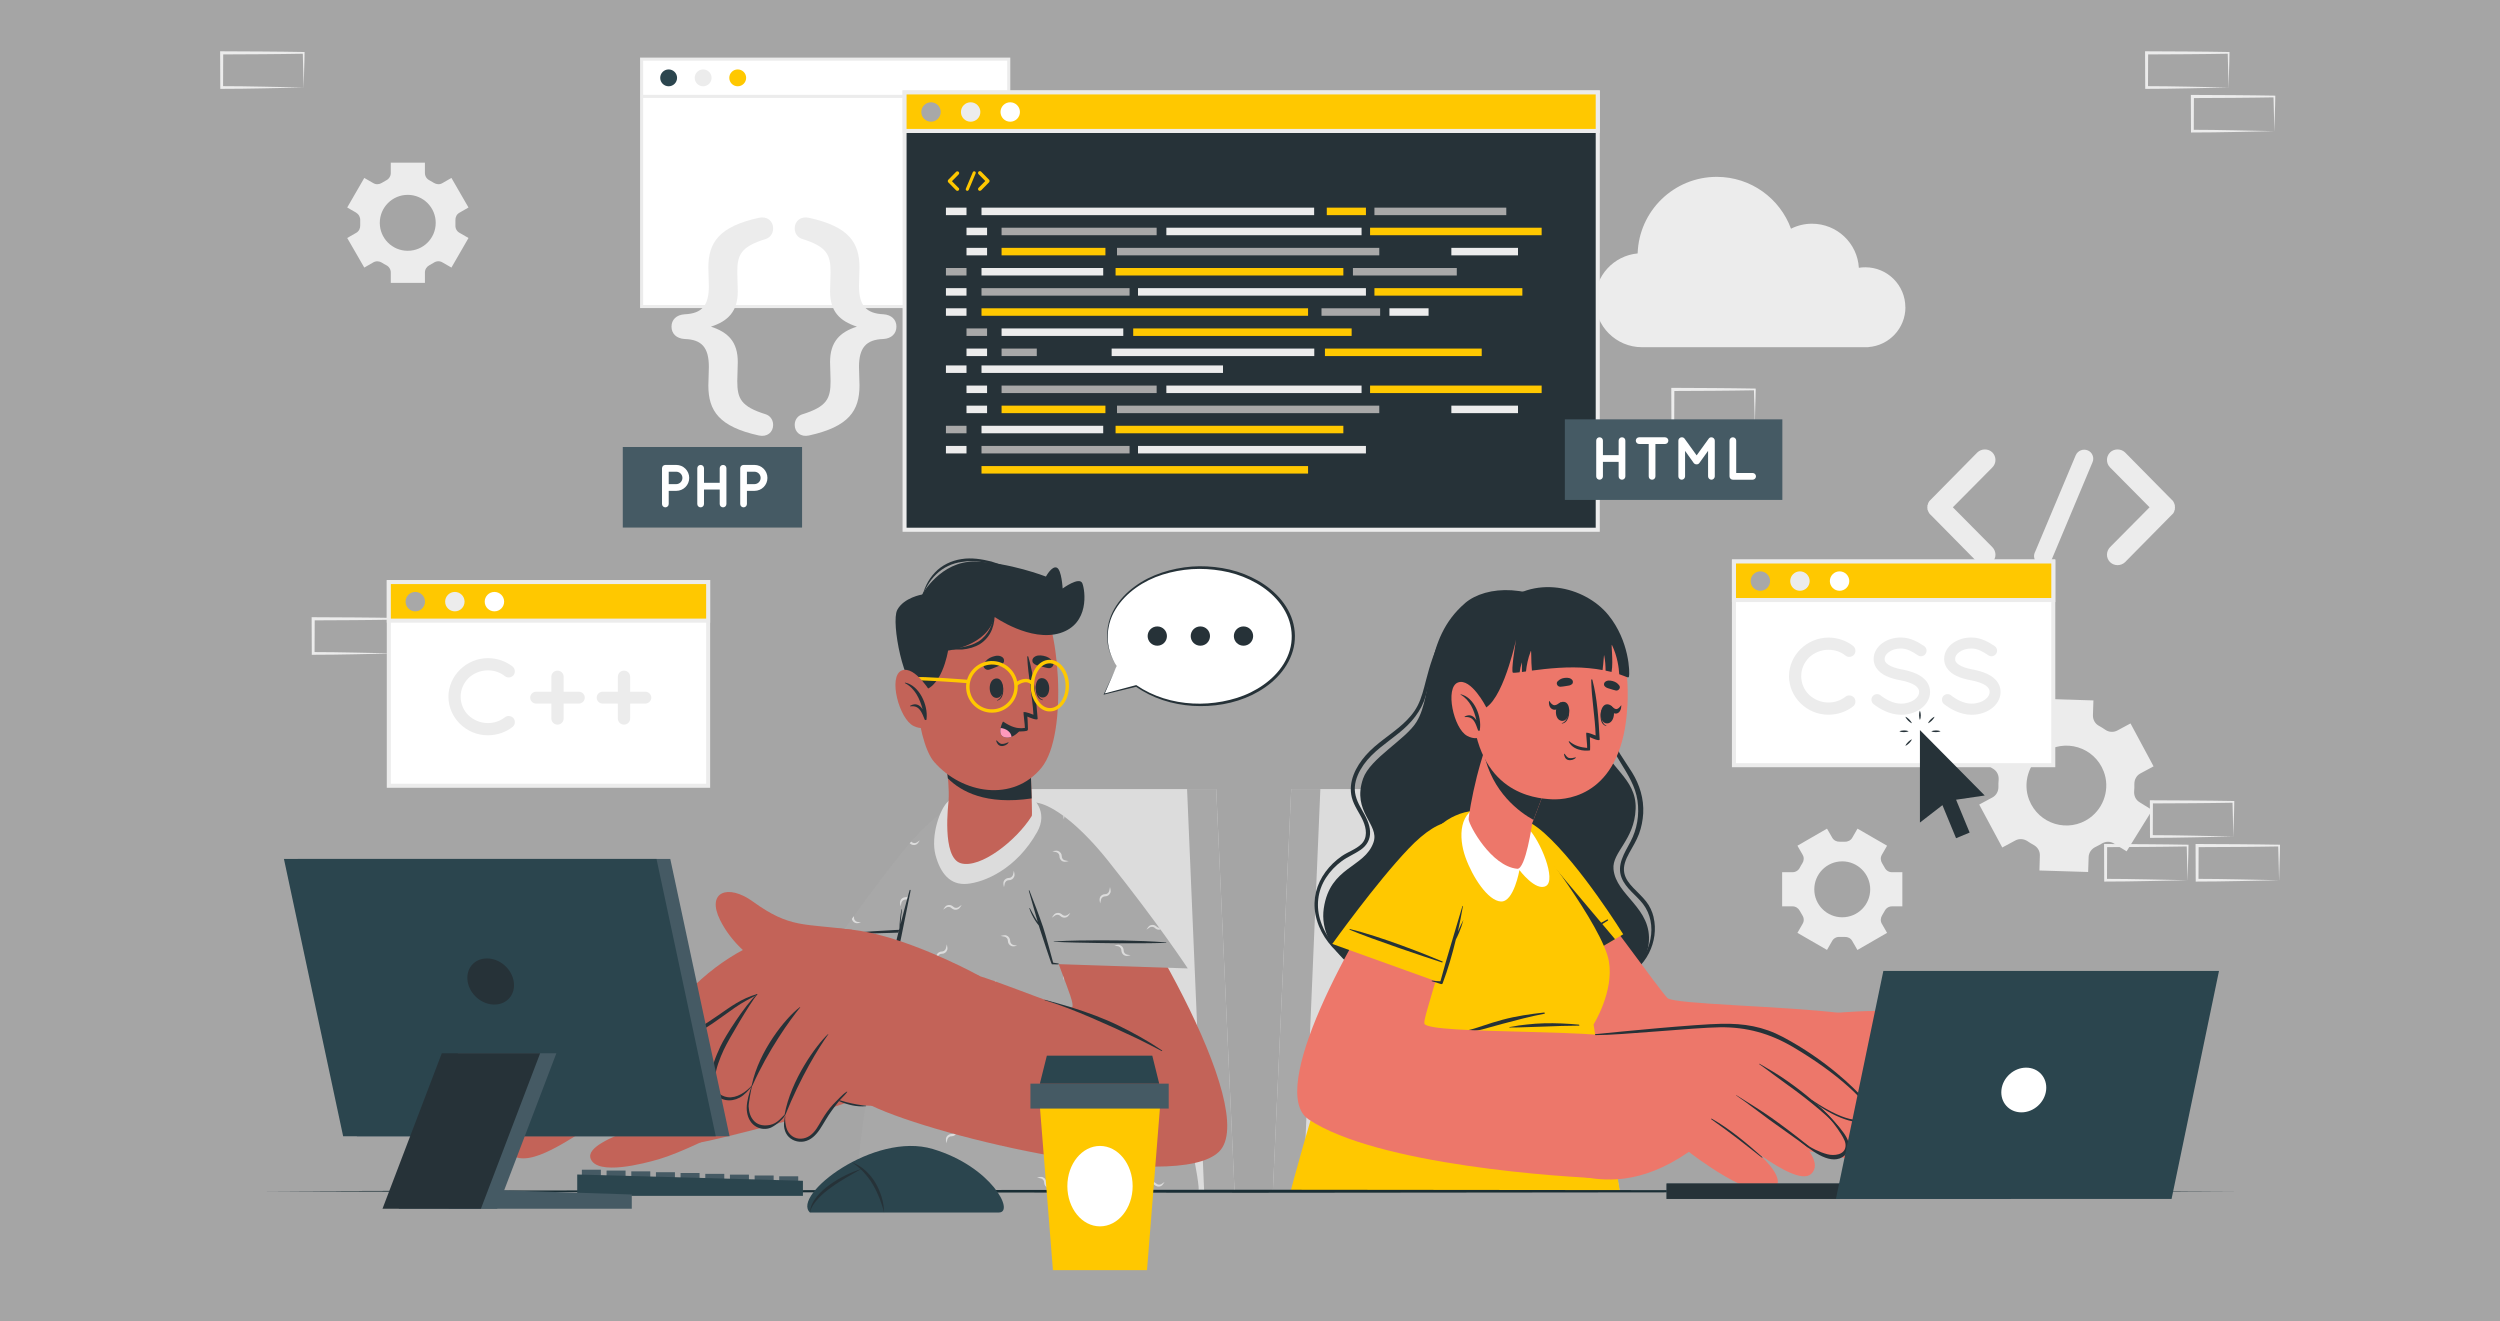 <?xml version="1.0" encoding="UTF-8"?> <svg xmlns="http://www.w3.org/2000/svg" id="Layer_1" data-name="Layer 1" viewBox="0 0 350 185"><defs><style> .cls-1 { fill: #fff; } .cls-2 { fill: #a5a5a5; } .cls-3 { fill: #455a64; } .cls-4 { fill: #ed776a; } .cls-5 { fill: #c36358; } .cls-6 { fill: #ffc800; } .cls-7 { fill: #2b454e; } .cls-8 { fill: #ff99bc; } .cls-9 { fill: #dcdcdc; } .cls-10 { fill: #a8a8a8; } .cls-11 { fill: #ececec; } .cls-12 { fill: #1a2e35; } .cls-13 { fill: #263238; } </style></defs><rect class="cls-2" x="-6.65" y="-4.43" width="363.29" height="193.86"></rect><g><g><path class="cls-11" d="M312.67,117.11l-5.69,.12-2.89,.05c-.97,.02-1.94,.02-2.9,.02h-.19s0-.19,0-.19l-.02-4.85v-.22s.22,0,.22,0l5.74,.03c1.91,0,3.83,.05,5.74,.07h.12s0,.12,0,.12c0,.82-.04,1.64-.06,2.45l-.06,2.4Zm0,0l-.06-2.45c-.02-.81-.05-1.61-.06-2.4l.12,.12c-1.91,.02-3.83,.07-5.74,.07l-5.74,.03,.22-.22-.02,4.85-.19-.19c.95,0,1.89,0,2.84,.02l2.85,.05,5.79,.12Z"></path><path class="cls-11" d="M306.26,123.23l-5.69,.12-2.89,.05c-.97,.02-1.94,.02-2.9,.02h-.19s0-.19,0-.19l-.02-4.85v-.22s.22,0,.22,0l5.74,.03c1.91,0,3.83,.05,5.74,.07h.12s0,.12,0,.12c0,.82-.04,1.64-.06,2.45l-.06,2.4Zm0,0l-.06-2.45c-.02-.81-.05-1.61-.06-2.4l.12,.12c-1.91,.02-3.83,.07-5.74,.07l-5.74,.03,.22-.22-.02,4.85-.19-.19c.95,0,1.89,0,2.84,.02l2.85,.05,5.79,.12Z"></path><path class="cls-11" d="M319.07,123.23l-5.69,.12-2.89,.05c-.97,.02-1.94,.02-2.9,.02h-.19s0-.19,0-.19l-.02-4.85v-.22s.22,0,.22,0l5.74,.03c1.91,0,3.83,.05,5.74,.07h.12s0,.12,0,.12c0,.82-.04,1.64-.06,2.45l-.06,2.4Zm0,0l-.06-2.45c-.02-.81-.05-1.61-.06-2.4l.12,.12c-1.91,.02-3.83,.07-5.74,.07l-5.74,.03,.22-.22-.02,4.85-.19-.19c.95,0,1.89,0,2.84,.02l2.85,.05,5.79,.12Z"></path><path class="cls-11" d="M148.94,59.38l-5.69,.12-2.89,.05c-.97,.02-1.94,.02-2.9,.02h-.19s0-.19,0-.19l-.02-4.85v-.22s.22,0,.22,0l5.74,.03c1.91,0,3.83,.05,5.74,.07h.12s0,.12,0,.12c0,.82-.04,1.64-.06,2.45l-.06,2.4Zm0,0l-.06-2.45c-.02-.81-.05-1.61-.06-2.4l.12,.12c-1.91,.02-3.83,.07-5.74,.07l-5.74,.03,.22-.22-.02,4.85-.19-.19c.95,0,1.89,0,2.84,.02l2.85,.05,5.79,.12Z"></path><path class="cls-11" d="M142.54,65.49l-5.69,.12-2.89,.05c-.97,.02-1.94,.02-2.9,.02h-.19s0-.19,0-.19l-.02-4.85v-.22s.22,0,.22,0l5.74,.03c1.91,0,3.83,.05,5.74,.07h.12s0,.12,0,.12c0,.82-.04,1.64-.06,2.45l-.06,2.4Zm0,0l-.06-2.45c-.02-.81-.05-1.61-.06-2.4l.12,.12c-1.91,.02-3.83,.07-5.74,.07l-5.74,.03,.22-.22-.02,4.85-.19-.19c.95,0,1.89,0,2.84,.02l2.85,.05,5.79,.12Z"></path><path class="cls-11" d="M155.35,65.49l-5.69,.12-2.89,.05c-.97,.02-1.94,.02-2.9,.02h-.19s0-.19,0-.19l-.02-4.85v-.22s.22,0,.22,0l5.74,.03c1.91,0,3.83,.05,5.74,.07h.12s0,.12,0,.12c0,.82-.04,1.64-.06,2.45l-.06,2.4Zm0,0l-.06-2.45c-.02-.81-.05-1.61-.06-2.4l.12,.12c-1.91,.02-3.83,.07-5.74,.07l-5.74,.03,.22-.22-.02,4.85-.19-.19c.95,0,1.89,0,2.84,.02l2.85,.05,5.79,.12Z"></path><path class="cls-11" d="M55.32,91.48l-5.69,.12-2.89,.05c-.97,.02-1.94,.02-2.9,.02h-.19s0-.19,0-.19l-.02-4.85v-.22s.22,0,.22,0l5.74,.03c1.91,0,3.83,.05,5.74,.07h.12s0,.12,0,.12c0,.82-.04,1.64-.06,2.45l-.06,2.4Zm0,0l-.06-2.45c-.02-.81-.05-1.61-.06-2.4l.12,.12c-1.91,.02-3.83,.07-5.74,.07l-5.74,.03,.22-.22-.02,4.85-.19-.19c.95,0,1.89,0,2.84,.02l2.85,.05,5.79,.12Z"></path><path class="cls-11" d="M245.67,59.37l-5.69,.12-2.89,.05c-.97,.02-1.94,.02-2.9,.02h-.19s0-.19,0-.19l-.02-4.85v-.22s.22,0,.22,0l5.74,.03c1.91,0,3.83,.05,5.74,.07h.12s0,.12,0,.12c0,.82-.04,1.64-.06,2.45l-.06,2.4Zm0,0l-.06-2.45c-.02-.81-.05-1.61-.06-2.4l.12,.12c-1.91,.02-3.83,.07-5.74,.07l-5.74,.03,.22-.22-.02,4.85-.19-.19c.95,0,1.89,0,2.84,.02l2.85,.05,5.79,.12Z"></path><path class="cls-11" d="M312,12.25l-5.69,.12-2.89,.05c-.97,.02-1.94,.02-2.9,.02h-.19s0-.19,0-.19l-.02-4.85v-.22s.22,0,.22,0l5.74,.03c1.91,0,3.83,.05,5.74,.07h.12s0,.12,0,.12c0,.82-.04,1.64-.06,2.45l-.06,2.4Zm0,0l-.06-2.45c-.02-.81-.05-1.61-.06-2.4l.12,.12c-1.91,.02-3.83,.07-5.74,.07l-5.74,.03,.22-.22-.02,4.85-.19-.19c.95,0,1.89,0,2.84,.02l2.85,.05,5.79,.12Z"></path><path class="cls-11" d="M318.41,18.36l-5.69,.12-2.89,.05c-.97,.02-1.94,.02-2.9,.02h-.19s0-.19,0-.19l-.02-4.85v-.22s.22,0,.22,0l5.74,.03c1.91,0,3.83,.05,5.74,.07h.12s0,.12,0,.12c0,.82-.04,1.64-.06,2.45l-.06,2.4Zm0,0l-.06-2.45c-.02-.81-.05-1.61-.06-2.4l.12,.12c-1.91,.02-3.83,.07-5.74,.07l-5.74,.03,.22-.22-.02,4.85-.19-.19c.95,0,1.89,0,2.84,.02l2.85,.05,5.79,.12Z"></path><path class="cls-11" d="M42.51,12.25l-5.69,.12-2.89,.05c-.97,.02-1.94,.02-2.9,.02h-.19s0-.19,0-.19l-.02-4.85v-.22s.22,0,.22,0l5.74,.03c1.91,0,3.83,.05,5.74,.07h.12s0,.12,0,.12c0,.82-.04,1.64-.06,2.45l-.06,2.4Zm0,0l-.06-2.45c-.02-.81-.05-1.61-.06-2.4l.12,.12c-1.91,.02-3.83,.07-5.74,.07l-5.74,.03,.22-.22-.02,4.85-.19-.19c.95,0,1.89,0,2.84,.02l2.85,.05,5.79,.12Z"></path></g><g><g><rect class="cls-1" x="89.82" y="8.27" width="51.4" height="34.64"></rect><path class="cls-11" d="M141.44,43.13h-51.83V8.06h51.83V43.13Zm-51.4-.43h50.97V8.49h-50.97V42.69Z"></path></g><g><path class="cls-7" d="M94.79,10.9c0,.65-.53,1.18-1.18,1.18s-1.18-.53-1.18-1.18,.53-1.18,1.18-1.18,1.18,.53,1.18,1.18Z"></path><path class="cls-11" d="M99.62,10.9c0,.65-.53,1.18-1.18,1.18s-1.18-.53-1.18-1.18,.53-1.18,1.18-1.18,1.18,.53,1.18,1.18Z"></path><path class="cls-6" d="M104.46,10.9c0,.65-.53,1.18-1.18,1.18s-1.18-.53-1.18-1.18,.53-1.18,1.18-1.18,1.18,.53,1.18,1.18Z"></path></g><rect class="cls-11" x="89.82" y="13.28" width="51.4" height=".43"></rect></g><g><path class="cls-11" d="M99.17,53.96c0-.54,.07-1.99,.07-2.6,0-2.64-.94-3.83-3.39-3.9-1.16-.07-1.84-.76-1.84-1.73s.69-1.66,1.84-1.73c2.46-.11,3.39-1.26,3.39-3.94,0-.61-.07-2.06-.07-2.6,0-3.5,1.48-5.74,7.08-6.97,1.12-.25,1.99,.43,1.99,1.48,0,.87-.58,1.34-1.01,1.48-3.5,1.08-4.01,2.2-4.01,4.66,0,.72,.07,1.91,.07,2.67,0,2.82-1.37,4.19-3.76,4.95,2.42,.79,3.76,2.13,3.76,4.95,0,.76-.07,1.95-.07,2.67,0,2.46,.51,3.57,4.01,4.66,.43,.14,1.01,.61,1.01,1.48,0,1.05-.87,1.73-1.99,1.48-5.6-1.23-7.08-3.47-7.08-7.01Z"></path><path class="cls-11" d="M120.33,37.46c0,.54-.07,1.99-.07,2.6,0,2.67,.97,3.83,3.43,3.94,1.12,.07,1.81,.76,1.81,1.73s-.69,1.66-1.81,1.73c-2.46,.07-3.43,1.26-3.43,3.9,0,.61,.07,2.06,.07,2.6,0,3.54-1.48,5.78-7.08,7.01-1.12,.25-1.99-.43-1.99-1.48,0-.87,.58-1.34,1.05-1.48,3.47-1.08,3.97-2.2,3.97-4.66,0-.72-.07-1.91-.07-2.67,0-2.82,1.37-4.19,3.76-4.95-2.42-.79-3.76-2.13-3.76-4.95,0-.76,.07-1.95,.07-2.67,0-2.46-.51-3.57-3.97-4.66-.47-.14-1.05-.61-1.05-1.48,0-1.05,.87-1.73,1.99-1.48,5.6,1.23,7.08,3.47,7.08,6.97Z"></path></g><g><path class="cls-11" d="M278.93,76.6c.58,.61,.58,1.52,0,2.1-.3,.28-.65,.42-1.03,.42-.4,0-.77-.14-1.07-.42l-6.56-6.65c-.07-.02-.09-.07-.12-.14-.02-.02-.07-.05-.07-.05-.05-.07-.05-.12-.07-.19-.05-.02-.07-.07-.07-.09-.02-.05-.02-.12-.05-.14,0-.07-.05-.09-.05-.12v-.16s-.02-.07-.02-.14c0-.02,.02-.09,.02-.12v-.16s.05-.07,.05-.09c.02-.07,.02-.12,.05-.19,0-.02,.02-.02,.02-.05,.05-.07,.07-.16,.12-.21,0,0,0-.05,.05-.05,.02-.05,.07-.12,.14-.16l6.56-6.65c.58-.56,1.54-.56,2.1,0,.58,.58,.58,1.52,0,2.1l-5.53,5.58,5.53,5.58Z"></path><path class="cls-11" d="M284.88,77.35l5.72-13.61c.28-.65,1.03-.96,1.7-.68,.63,.26,.93,1.03,.65,1.66l-5.72,13.63c-.21,.49-.7,.77-1.19,.77-.14,0-.33-.02-.47-.09-.68-.26-.98-1.03-.7-1.68Z"></path><path class="cls-11" d="M304.25,71.87s0,.02-.02,.02c-.05,.05-.09,.12-.16,.16l-6.56,6.65c-.28,.28-.68,.42-1.05,.42-.4,0-.75-.14-1.05-.42-.58-.58-.58-1.49,0-2.1l5.53-5.58-5.53-5.58c-.58-.58-.58-1.52,0-2.1,.56-.56,1.52-.56,2.1,0l6.56,6.65c.07,.05,.12,.12,.16,.16,.02,0,.02,.05,.02,.05,.05,.09,.09,.14,.12,.21,0,.02,.02,.02,.02,.05,.02,.07,.02,.12,.07,.21,0,.02,.02,.02,.02,.07v.16s.02,.09,.02,.12-.02,.09-.02,.12v.19s-.02,.02-.02,.05c-.05,.09-.05,.16-.07,.21,0,.02-.02,.02-.02,.07-.02,.05-.07,.12-.12,.21Z"></path></g><path class="cls-11" d="M266.76,43.01c0,2.95-2.28,5.37-5.18,5.58v.02h-31.69c-3.63,0-6.58-2.94-6.58-6.58,0-3.43,2.62-6.24,5.96-6.55,.19-5.95,5.07-10.72,11.07-10.72,4.78,0,8.85,3.02,10.4,7.26,.89-.45,1.88-.7,2.94-.7,3.5,0,6.36,2.73,6.56,6.17,.29-.05,.6-.07,.91-.07,3.09,0,5.6,2.51,5.6,5.6Z"></path><g><path class="cls-11" d="M297.71,119.21l3.6-5.8-1.79-1.11c-.52-.32-.79-.91-.74-1.53,.03-.33,.04-.66,.03-1-.01-.62,.3-1.2,.85-1.49l1.84-.99-3.23-6.01-1.84,.99c-.53,.28-1.18,.25-1.67-.09-.3-.21-.61-.4-.92-.57-.53-.29-.84-.85-.83-1.46l.07-2.09-6.82-.21-.06,2.1c-.02,.6-.38,1.14-.93,1.4-.16,.07-.32,.15-.47,.24-.16,.08-.31,.17-.46,.26-.51,.31-1.16,.32-1.67,0l-1.79-1.11-3.6,5.8,1.79,1.11c.52,.32,.79,.91,.74,1.52-.03,.33-.04,.66-.03,.99,.01,.62-.3,1.2-.85,1.49l-1.84,.99,3.23,6.01,1.84-.99c.54-.29,1.2-.23,1.71,.12,.27,.19,.56,.36,.85,.52,.54,.29,.88,.85,.86,1.46l-.06,2.11,6.82,.21,.07-2.09c.02-.61,.39-1.14,.95-1.41,.15-.07,.3-.15,.45-.23,.15-.08,.29-.16,.44-.25,.53-.32,1.18-.34,1.7-.01l1.78,1.1Zm-5.15-4.69c-3,2.14-7.16,.88-8.49-2.56-.9-2.34-.08-5.06,1.96-6.52,3-2.14,7.17-.88,8.49,2.56,.9,2.34,.07,5.06-1.97,6.52Z"></path><path class="cls-11" d="M260.05,132.99l4.14-2.39-.73-1.27c-.22-.37-.19-.83,.04-1.19,.13-.2,.25-.41,.36-.62,.19-.38,.58-.63,1.01-.63h1.46v-4.78h-1.46c-.43,0-.82-.25-1.01-.63-.11-.21-.23-.42-.36-.62-.23-.36-.26-.82-.04-1.19l.73-1.27-4.14-2.39-.73,1.27c-.21,.37-.62,.58-1.05,.56-.12,0-.23,0-.35,0s-.24,0-.35,0c-.43,.02-.84-.18-1.05-.55l-.74-1.28-4.14,2.39,.73,1.27c.22,.37,.19,.83-.04,1.19-.13,.2-.25,.4-.36,.62-.19,.38-.58,.63-1.01,.63h-1.46v4.78h1.46c.43,0,.81,.25,1.01,.63,.11,.21,.23,.42,.36,.62,.24,.36,.26,.82,.04,1.19l-.73,1.27,4.14,2.39,.73-1.27c.21-.37,.62-.58,1.05-.55,.12,0,.24,0,.35,0s.24,0,.35,0c.43-.02,.84,.18,1.05,.56l.73,1.27Zm-2.14-4.57c-2.16,0-3.91-1.75-3.91-3.91s1.75-3.92,3.91-3.92,3.92,1.75,3.92,3.92-1.75,3.91-3.92,3.91Z"></path><path class="cls-11" d="M49.87,29.79c.37,.22,.58,.62,.56,1.05,0,.12,0,.23,0,.35s0,.24,0,.35c.02,.43-.18,.84-.55,1.05l-1.27,.73,2.39,4.14,1.27-.73c.37-.21,.83-.19,1.19,.04,.2,.13,.4,.25,.62,.36,.38,.19,.63,.58,.63,1.01v1.46h4.78v-1.46c0-.43,.25-.81,.63-1.01,.21-.11,.42-.23,.62-.36,.36-.24,.82-.26,1.19-.04l1.27,.73,2.39-4.14-1.28-.74c-.37-.21-.58-.62-.55-1.05,0-.12,0-.23,0-.35s0-.24,0-.35c-.02-.43,.18-.84,.56-1.05l1.27-.73-2.39-4.14-1.27,.73c-.37,.22-.83,.19-1.19-.04-.2-.13-.41-.25-.62-.36-.38-.19-.63-.58-.63-1.01v-1.46h-4.78v1.46c0,.43-.25,.82-.63,1.01-.21,.11-.42,.23-.62,.36-.36,.23-.82,.26-1.19,.04l-1.27-.73-2.39,4.14,1.27,.73Zm7.21-2.51c2.16,0,3.92,1.75,3.92,3.92s-1.75,3.91-3.92,3.91-3.91-1.75-3.91-3.91,1.75-3.92,3.91-3.92Z"></path></g><g><polygon class="cls-9" points="178.2 166.78 226.75 166.78 217.07 110.47 180.77 110.47 178.2 166.78"></polygon><polygon class="cls-10" points="178.2 166.78 182.46 166.78 184.85 110.47 180.77 110.47 178.2 166.78"></polygon></g><g><polygon class="cls-9" points="172.84 166.78 124.29 166.78 133.97 110.47 170.27 110.47 172.84 166.78"></polygon><polygon class="cls-10" points="172.84 166.78 168.58 166.78 166.19 110.47 170.27 110.47 172.84 166.78"></polygon></g><g><g><g><rect class="cls-1" x="242.75" y="78.61" width="44.7" height="28.52"></rect><path class="cls-11" d="M287.74,107.41h-45.27v-29.08h45.27v29.08Zm-44.7-.57h44.14v-27.95h-44.14v27.95Z"></path></g><g><rect class="cls-6" x="242.75" y="78.61" width="44.7" height="5.39"></rect><path class="cls-11" d="M287.74,84.29h-45.27v-5.96h45.27v5.96Zm-44.7-.57h44.14v-4.83h-44.14v4.83Z"></path></g></g><g><path class="cls-10" d="M247.81,81.35c0,.75-.61,1.36-1.36,1.36s-1.36-.61-1.36-1.36,.61-1.36,1.36-1.36,1.36,.61,1.36,1.36Z"></path><path class="cls-11" d="M253.35,81.35c0,.75-.61,1.36-1.36,1.36s-1.36-.61-1.36-1.36,.61-1.36,1.36-1.36,1.36,.61,1.36,1.36Z"></path><path class="cls-1" d="M258.9,81.35c0,.75-.61,1.36-1.36,1.36s-1.36-.61-1.36-1.36,.61-1.36,1.36-1.36,1.36,.61,1.36,1.36Z"></path></g><g><path class="cls-11" d="M250.46,94.67c.01-2.97,2.51-5.39,5.51-5.41,1.32,0,2.52,.44,3.47,1.17,.36,.3,.42,.83,.15,1.2-.3,.38-.86,.44-1.2,.17-.66-.54-1.49-.83-2.42-.83-1.04,0-2,.42-2.7,1.08-.68,.69-1.1,1.59-1.1,2.61s.42,1.95,1.1,2.61c.71,.66,1.67,1.08,2.7,1.08,.93,0,1.74-.29,2.42-.83,.35-.26,.9-.2,1.2,.17,.27,.38,.21,.92-.15,1.2-.95,.74-2.15,1.17-3.47,1.17-3,0-5.5-2.42-5.51-5.41Z"></path><path class="cls-11" d="M262.18,97.46c.27-.33,.77-.38,1.1-.11,.66,.54,1.8,1.17,2.87,1.16,.75,0,1.43-.23,1.88-.56,.45-.33,.65-.71,.65-1.08,0-.2-.04-.33-.14-.48-.09-.15-.23-.3-.45-.45-.44-.29-1.17-.54-2.06-.71h-.03c-.71-.14-1.37-.32-1.94-.59-.57-.27-1.07-.65-1.4-1.17-.23-.36-.35-.78-.35-1.23,0-.9,.51-1.68,1.2-2.19,.71-.51,1.62-.8,2.6-.8,1.44,0,2.51,.71,3.27,1.2,.35,.24,.45,.72,.21,1.07-.23,.36-.71,.47-1.07,.23-.77-.51-1.5-.96-2.42-.96-.68,0-1.28,.21-1.68,.51-.4,.3-.57,.63-.57,.95,0,.18,.03,.3,.11,.42,.08,.12,.21,.26,.41,.39,.39,.27,1.07,.51,1.88,.66h.03c.77,.15,1.47,.35,2.07,.63,.62,.3,1.16,.69,1.5,1.25,.23,.36,.36,.81,.36,1.28,0,.96-.54,1.79-1.29,2.33-.74,.54-1.71,.86-2.78,.86-1.62-.02-2.99-.83-3.85-1.5-.33-.27-.38-.77-.12-1.1Z"></path><path class="cls-11" d="M272.05,97.46c.27-.33,.77-.38,1.1-.11,.66,.54,1.8,1.17,2.87,1.16,.75,0,1.43-.23,1.88-.56,.45-.33,.65-.71,.65-1.08,0-.2-.04-.33-.14-.48-.09-.15-.23-.3-.45-.45-.44-.29-1.17-.54-2.06-.71h-.03c-.71-.14-1.37-.32-1.94-.59-.57-.27-1.07-.65-1.4-1.17-.23-.36-.35-.78-.35-1.23,0-.9,.51-1.68,1.2-2.19,.71-.51,1.62-.8,2.6-.8,1.44,0,2.51,.71,3.27,1.2,.35,.24,.45,.72,.21,1.07-.23,.36-.71,.47-1.07,.23-.77-.51-1.5-.96-2.42-.96-.68,0-1.28,.21-1.68,.51-.41,.3-.57,.63-.57,.95,0,.18,.03,.3,.11,.42,.08,.12,.21,.26,.41,.39,.39,.27,1.07,.51,1.88,.66h.03c.77,.15,1.47,.35,2.07,.63,.62,.3,1.16,.69,1.5,1.25,.23,.36,.36,.81,.36,1.28,0,.96-.54,1.79-1.29,2.33-.74,.54-1.71,.86-2.78,.86-1.62-.02-2.99-.83-3.85-1.5-.33-.27-.38-.77-.12-1.1Z"></path></g></g><g><g><g><rect class="cls-1" x="54.44" y="81.49" width="44.7" height="28.52"></rect><path class="cls-11" d="M99.42,110.29H54.15v-29.08h45.27v29.08Zm-44.7-.57h44.14v-27.95H54.72v27.95Z"></path></g><g><rect class="cls-6" x="54.44" y="81.49" width="44.7" height="5.39"></rect><path class="cls-11" d="M99.42,87.17H54.15v-5.96h45.27v5.96Zm-44.7-.57h44.14v-4.83H54.72v4.83Z"></path></g></g><g><path class="cls-10" d="M59.5,84.23c0,.75-.61,1.36-1.36,1.36s-1.36-.61-1.36-1.36,.61-1.36,1.36-1.36,1.36,.61,1.36,1.36Z"></path><path class="cls-11" d="M65.04,84.23c0,.75-.61,1.36-1.36,1.36s-1.36-.61-1.36-1.36,.61-1.36,1.36-1.36,1.36,.61,1.36,1.36Z"></path><path class="cls-1" d="M70.58,84.23c0,.75-.61,1.36-1.36,1.36s-1.36-.61-1.36-1.36,.61-1.36,1.36-1.36,1.36,.61,1.36,1.36Z"></path></g><g><path class="cls-11" d="M62.78,97.55c.01-2.97,2.51-5.39,5.51-5.41,1.32,0,2.52,.44,3.47,1.17,.36,.3,.42,.83,.15,1.2-.3,.38-.86,.44-1.2,.17-.66-.54-1.49-.83-2.42-.83-1.04,0-2,.42-2.7,1.08-.68,.69-1.1,1.59-1.1,2.61s.42,1.95,1.1,2.61c.71,.66,1.67,1.08,2.7,1.08,.93,0,1.74-.29,2.42-.83,.35-.26,.9-.2,1.2,.17,.27,.38,.21,.92-.15,1.2-.95,.74-2.15,1.17-3.47,1.17-3,0-5.5-2.42-5.51-5.41Z"></path><path class="cls-11" d="M77.19,98.5h-2.13c-.45,0-.83-.36-.83-.83s.38-.83,.83-.83h2.13v-2.09c0-.48,.38-.86,.86-.86s.86,.38,.86,.86v2.09h2.13c.45,0,.83,.38,.83,.83s-.38,.83-.83,.83h-2.13v2.09c0,.48-.39,.86-.86,.86s-.86-.38-.86-.86v-2.09Z"></path><path class="cls-11" d="M86.5,98.5h-2.13c-.45,0-.83-.36-.83-.83s.38-.83,.83-.83h2.13v-2.09c0-.48,.38-.86,.86-.86s.86,.38,.86,.86v2.09h2.13c.45,0,.83,.38,.83,.83s-.38,.83-.83,.83h-2.13v2.09c0,.48-.39,.86-.86,.86s-.86-.38-.86-.86v-2.09Z"></path></g></g><g><g><g><rect class="cls-13" x="126.64" y="12.94" width="97.05" height="61.23"></rect><path class="cls-11" d="M223.97,74.45H126.36V12.66h97.61v61.79Zm-97.05-.57h96.48V13.23H126.92v60.66Z"></path></g><g><rect class="cls-6" x="126.64" y="12.94" width="97.05" height="5.39"></rect><path class="cls-11" d="M223.97,18.62H126.36v-5.96h97.61v5.96Zm-97.05-.57h96.48v-4.83H126.92v4.83Z"></path></g></g><g><path class="cls-10" d="M131.7,15.68c0,.75-.61,1.36-1.36,1.36s-1.36-.61-1.36-1.36,.61-1.36,1.36-1.36,1.36,.61,1.36,1.36Z"></path><path class="cls-11" d="M137.25,15.68c0,.75-.61,1.36-1.36,1.36s-1.36-.61-1.36-1.36,.61-1.36,1.36-1.36,1.36,.61,1.36,1.36Z"></path><path class="cls-1" d="M142.79,15.68c0,.75-.61,1.36-1.36,1.36s-1.36-.61-1.36-1.36,.61-1.36,1.36-1.36,1.36,.61,1.36,1.36Z"></path></g><g><rect class="cls-11" x="132.43" y="29.07" width="2.88" height="1.05"></rect><rect class="cls-11" x="137.41" y="29.07" width="46.57" height="1.05"></rect><rect class="cls-6" x="185.75" y="29.07" width="5.48" height="1.05"></rect><rect class="cls-11" x="194.52" y="43.16" width="5.48" height="1.05"></rect><rect class="cls-10" x="192.42" y="29.07" width="18.46" height="1.05"></rect><rect class="cls-11" x="135.31" y="31.88" width="2.88" height="1.05"></rect><rect class="cls-10" x="140.22" y="31.88" width="21.71" height="1.05"></rect><rect class="cls-10" x="185.01" y="43.16" width="8.21" height="1.05"></rect><rect class="cls-10" x="137.41" y="40.34" width="20.73" height="1.05"></rect><rect class="cls-6" x="140.22" y="34.7" width="14.54" height="1.05"></rect><rect class="cls-10" x="189.41" y="37.52" width="14.54" height="1.05"></rect><rect class="cls-10" x="156.38" y="34.7" width="36.72" height="1.05"></rect><rect class="cls-6" x="137.41" y="43.16" width="45.72" height="1.05"></rect><rect class="cls-6" x="191.81" y="31.88" width="24.02" height="1.05"></rect><rect class="cls-11" x="163.29" y="31.88" width="27.33" height="1.05"></rect><rect class="cls-11" x="203.19" y="34.7" width="9.33" height="1.05"></rect><rect class="cls-11" x="135.31" y="34.7" width="2.88" height="1.05"></rect><rect class="cls-10" x="132.43" y="37.52" width="2.88" height="1.05"></rect><rect class="cls-11" x="137.41" y="37.52" width="17.04" height="1.05"></rect><rect class="cls-11" x="140.22" y="45.98" width="17.04" height="1.05"></rect><rect class="cls-6" x="185.49" y="48.8" width="21.95" height="1.05"></rect><rect class="cls-6" x="158.65" y="45.98" width="30.58" height="1.05"></rect><rect class="cls-11" x="155.63" y="48.8" width="28.37" height="1.05"></rect><rect class="cls-10" x="140.22" y="48.8" width="4.93" height="1.05"></rect><rect class="cls-11" x="159.32" y="40.34" width="31.91" height="1.05"></rect><rect class="cls-6" x="192.42" y="40.34" width="20.71" height="1.05"></rect><rect class="cls-6" x="156.18" y="37.52" width="31.89" height="1.05"></rect><rect class="cls-11" x="132.43" y="40.34" width="2.88" height="1.05"></rect><rect class="cls-11" x="132.43" y="43.16" width="2.88" height="1.05"></rect><rect class="cls-10" x="135.31" y="45.98" width="2.88" height="1.05"></rect><rect class="cls-11" x="135.31" y="48.8" width="2.88" height="1.05"></rect><rect class="cls-11" x="132.43" y="51.16" width="2.88" height="1.05"></rect><rect class="cls-11" x="137.41" y="51.16" width="33.81" height="1.05"></rect><rect class="cls-11" x="135.31" y="53.98" width="2.88" height="1.05"></rect><rect class="cls-10" x="140.22" y="53.98" width="21.71" height="1.05"></rect><rect class="cls-10" x="137.41" y="62.43" width="20.73" height="1.05"></rect><rect class="cls-6" x="140.22" y="56.79" width="14.54" height="1.05"></rect><rect class="cls-10" x="156.38" y="56.79" width="36.72" height="1.05"></rect><rect class="cls-6" x="137.41" y="65.25" width="45.72" height="1.05"></rect><rect class="cls-6" x="191.81" y="53.98" width="24.02" height="1.05"></rect><rect class="cls-11" x="163.29" y="53.98" width="27.33" height="1.05"></rect><rect class="cls-11" x="203.19" y="56.79" width="9.33" height="1.05"></rect><rect class="cls-11" x="135.31" y="56.79" width="2.88" height="1.05"></rect><rect class="cls-10" x="132.43" y="59.61" width="2.88" height="1.05"></rect><rect class="cls-11" x="137.41" y="59.61" width="17.04" height="1.05"></rect><rect class="cls-11" x="159.32" y="62.43" width="31.91" height="1.05"></rect><rect class="cls-6" x="156.18" y="59.61" width="31.89" height="1.05"></rect><rect class="cls-11" x="132.43" y="62.43" width="2.88" height="1.05"></rect><g><path class="cls-6" d="M134.21,26.29c.1,.1,.1,.26,0,.36-.05,.05-.11,.07-.17,.07-.07,0-.13-.02-.18-.07l-1.11-1.13s-.02-.01-.02-.02c0,0-.01,0-.01,0,0-.01,0-.02-.01-.03,0,0-.01-.01-.01-.02,0,0,0-.02,0-.02,0-.01,0-.02,0-.02v-.03s0-.01,0-.02c0,0,0-.02,0-.02v-.03s0-.01,0-.02c0-.01,0-.02,0-.03,0,0,0,0,0,0,0-.01,.01-.03,.02-.04,0,0,0,0,0,0,0,0,.01-.02,.02-.03l1.11-1.13c.1-.1,.26-.1,.36,0,.1,.1,.1,.26,0,.36l-.94,.95,.94,.95Z"></path><path class="cls-6" d="M135.22,26.42l.97-2.31c.05-.11,.17-.16,.29-.11,.11,.04,.16,.17,.11,.28l-.97,2.31c-.04,.08-.12,.13-.2,.13-.02,0-.06,0-.08-.02-.11-.04-.17-.17-.12-.29Z"></path><path class="cls-6" d="M138.5,25.49s0,0,0,0c0,0-.02,.02-.03,.03l-1.11,1.13s-.11,.07-.18,.07c-.07,0-.13-.02-.18-.07-.1-.1-.1-.25,0-.36l.94-.95-.94-.95c-.1-.1-.1-.26,0-.36,.09-.1,.26-.1,.36,0l1.11,1.13s.02,.02,.03,.03c0,0,0,0,0,0,0,.02,.02,.02,.02,.04,0,0,0,0,0,0,0,.01,0,.02,.01,.04,0,0,0,0,0,.01v.03s0,.02,0,.02c0,0,0,.02,0,.02v.03s0,0,0,0c0,.02,0,.03-.01,.04,0,0,0,0,0,.01,0,0-.01,.02-.02,.04Z"></path></g></g></g><g><rect class="cls-3" x="219.08" y="58.71" width="30.45" height="11.28"></rect><g><path class="cls-1" d="M223.47,66.69v-5c0-.26,.2-.47,.47-.47s.47,.2,.47,.47v2.03h2.2v-2.03c0-.26,.2-.47,.47-.47s.47,.2,.47,.47v5c0,.26-.21,.47-.47,.47s-.47-.2-.47-.47v-2.03h-2.2v2.03c0,.26-.21,.47-.47,.47s-.47-.2-.47-.47Z"></path><path class="cls-1" d="M233.11,62.16h-1.35v4.53c0,.26-.2,.47-.47,.47s-.47-.2-.47-.47v-4.53h-1.34c-.26,0-.47-.22-.47-.47s.2-.47,.47-.47h3.62c.25,0,.47,.2,.47,.47s-.21,.47-.47,.47Z"></path><path class="cls-1" d="M240.07,61.69v5c0,.25-.22,.47-.47,.47s-.47-.21-.47-.47v-3.57l-1.22,1.7c-.09,.13-.23,.19-.38,.19h-.02c-.15,0-.3-.07-.39-.19l-1.21-1.7v3.57c0,.25-.21,.47-.47,.47s-.47-.21-.47-.47v-5c0-.25,.21-.47,.47-.47h.03c.14,0,.29,.07,.37,.19l1.69,2.34,1.69-2.34c.09-.13,.23-.19,.38-.19h0c.25,0,.47,.21,.47,.47Z"></path><path class="cls-1" d="M242.13,66.69v-5c0-.25,.2-.47,.47-.47s.47,.21,.47,.47v4.53h2.3c.25,0,.47,.21,.47,.47s-.22,.47-.47,.47h-2.77c-.26,0-.47-.21-.47-.47Z"></path></g></g><g><rect class="cls-3" x="87.19" y="62.58" width="25.1" height="11.28"></rect><g><path class="cls-1" d="M94.66,68.72h-1.04v1.84c0,.25-.21,.47-.47,.47s-.47-.21-.47-.47v-5c0-.26,.21-.47,.47-.47h1.52c1.01,0,1.82,.81,1.82,1.82s-.81,1.81-1.82,1.81Zm-1.04-.94h1.04c.49,0,.87-.39,.88-.86,0-.49-.39-.88-.88-.88h-1.04v1.75Z"></path><path class="cls-1" d="M97.62,70.56v-5c0-.26,.2-.47,.47-.47s.47,.2,.47,.47v2.03h2.2v-2.03c0-.26,.2-.47,.47-.47s.47,.2,.47,.47v5c0,.26-.21,.47-.47,.47s-.47-.2-.47-.47v-2.03h-2.2v2.03c0,.26-.21,.47-.47,.47s-.47-.2-.47-.47Z"></path><path class="cls-1" d="M105.61,68.72h-1.04v1.84c0,.25-.21,.47-.47,.47s-.47-.21-.47-.47v-5c0-.26,.21-.47,.47-.47h1.52c1.01,0,1.82,.81,1.82,1.82s-.81,1.81-1.82,1.81Zm-1.04-.94h1.04c.49,0,.87-.39,.88-.86,0-.49-.39-.88-.88-.88h-1.04v1.75Z"></path></g></g><g><polygon class="cls-13" points="273.85 111.96 275.75 116.56 273.85 117.35 271.94 112.72 268.79 115.16 268.79 102.21 277.86 111.37 273.85 111.96"></polygon><g><path class="cls-13" d="M268.79,100.79c-.09-.22-.11-.43-.12-.65,0-.22,.02-.43,.12-.65,.09,.22,.11,.43,.12,.65,0,.22-.02,.43-.12,.65Z"></path><path class="cls-13" d="M267.67,101.26c-.22-.09-.39-.23-.54-.38-.15-.16-.29-.32-.38-.54,.22,.09,.39,.23,.54,.38,.15,.16,.29,.32,.38,.54Z"></path><path class="cls-13" d="M267.21,102.38c-.22,.09-.43,.11-.65,.12-.22,0-.43-.02-.65-.12,.22-.09,.43-.11,.65-.12,.22,0,.43,.02,.65,.12Z"></path><path class="cls-13" d="M267.67,103.5c-.09,.22-.23,.39-.38,.54-.16,.15-.32,.29-.54,.38,.09-.22,.23-.39,.38-.54,.16-.15,.32-.29,.54-.38Z"></path><path class="cls-13" d="M270.38,102.38c.22-.09,.43-.11,.65-.12,.22,0,.43,.02,.65,.12-.22,.09-.43,.11-.65,.12-.22,0-.43-.02-.65-.12Z"></path><path class="cls-13" d="M269.92,101.26c.09-.22,.23-.39,.38-.54,.16-.15,.32-.29,.54-.38-.09,.22-.23,.39-.38,.54-.16,.15-.32,.29-.54,.38Z"></path></g></g><g><g><path class="cls-13" d="M205.11,84.44c-5.97,5.12-4.31,12.58-6.8,16.63-1.52,2.48-6.49,5.09-7.48,7.94-1.62,4.69,2.35,6.37,1.46,8.92-1.26,3.61-6.09,3.33-6.96,9.23-.87,5.9,5.63,12.19,21.05,13.89,15.42,1.7,23.89-3.94,24.44-8.95,.55-5.01-4.58-6.68-4.93-10.42-.22-2.39,2.94-4.05,3.1-8.45,.16-4.4-4.13-5.83-4.74-9.57-.62-3.75,1.36-12.82-4.13-17.45-5.49-4.64-12.07-4.29-15.02-1.77Z"></path><path class="cls-13" d="M205.81,84.57c-1.7,1.2-3,2.74-3.96,4.57-1,1.91-1.67,3.98-2.2,6.06-.32,1.23-.61,2.49-1.2,3.63-.51,.98-1.25,1.81-2.07,2.55-1.67,1.51-3.66,2.65-5.16,4.35-1.42,1.61-2.52,3.75-1.96,5.94,.31,1.19,1.09,2.16,1.58,3.27,.46,1.05,.65,2.36-.25,3.23-.77,.75-1.89,1.09-2.76,1.7-.86,.6-1.63,1.34-2.25,2.18-1.27,1.72-1.82,3.82-1.42,5.93,.91,4.8,5.41,7.52,9.56,9.24,.58,.24,1.16,.47,1.74,.7,.09,.04,.17-.09,.07-.13-4.17-1.87-9.01-4.06-10.61-8.72-.72-2.1-.49-4.32,.72-6.19,.58-.9,1.34-1.68,2.2-2.32,.84-.62,1.81-1,2.66-1.59,.86-.6,1.36-1.47,1.31-2.53-.05-1.13-.6-2.11-1.15-3.07-.58-1.01-1.07-2.03-.98-3.23,.08-1.12,.6-2.18,1.23-3.08,1.3-1.84,3.22-3.04,4.94-4.44,1.73-1.4,3.12-3.02,3.75-5.19,.32-1.1,.52-2.23,.79-3.34,.26-1.03,.55-2.05,.92-3.05,.72-1.97,1.76-3.88,3.26-5.37,.39-.39,.81-.74,1.27-1.05,.05-.03,0-.12-.05-.08Z"></path><path class="cls-13" d="M231.51,128.42c-.19-.81-.55-1.59-1.07-2.24-.54-.68-1.18-1.25-1.78-1.88-.56-.59-1.1-1.26-1.26-2.08-.2-.99,.22-1.93,.68-2.78,.49-.89,1.02-1.73,1.38-2.69,.34-.92,.53-1.89,.59-2.87,.11-2.05-.49-4-1.55-5.73-.53-.86-1.12-1.68-1.65-2.54-.59-.94-1.05-1.93-1.37-3-.69-2.32-.84-4.77-1.41-7.12-.58-2.41-1.45-4.75-2.5-6.99-.03-.06-.11,0-.08,.05,.96,2.02,1.67,4.14,2.19,6.32,.49,2.06,.68,4.17,1.04,6.25,.18,1.02,.41,2.04,.78,3,.35,.91,.83,1.75,1.34,2.58,1.04,1.7,2.12,3.38,2.41,5.39,.28,1.99-.05,3.99-.99,5.77-.81,1.53-1.95,3.22-1.24,5.02,.6,1.52,2.05,2.43,3.01,3.69,1.06,1.39,1.37,3.18,1.04,4.87-.83,4.32-5.16,6.46-9.21,6.67-.13,0-.12,.2,0,.2,3.52-.04,7.35-1.59,9-4.89,.77-1.53,1.04-3.33,.64-5Z"></path></g><g><g><path class="cls-4" d="M210.45,123.38c3.91,15.51,7.77,27.38,12.19,30.28,3.57,2.34,8.57,3.99,13.73,5.14,6.04,1.34,12.31,2.02,16.69,2.39,1.73,.14,3.17,.23,4.19,.31,2.53,.16,6.66-16.52,4.87-18.55-.41-.46-2.08-.82-4.41-1.12-7.86-.99-23.34-1.22-24.26-2.1-.96-.92-8.85-11.97-15.62-20.65-4.67-6-9.54-4.29-7.38,4.31Z"></path><g><path class="cls-4" d="M252.18,159.81c.31,.14,4.77,2.08,7.51,2.77,2.04,.51,7.96,1.83,8.75-.37,.54-1.5-2.85-2.68-5.23-3.57-1.25-.47-2.82-1.7-2.49-2.51,.58-1.41,3.81-.13,5.95,1,4.13,2.2,9.66,6.23,12.06,4.08,.9-.81-.23-2.18-1.87-3.51,2.63,1.52,5.42,2.74,6.46,1.88,.6-.49,.6-1.13,.23-1.85,.8,.23,1.5,.15,1.97-.38,.8-.91,.35-2.18-.61-3.47,.29-.04,.55-.2,.74-.53,1.67-2.76-7.47-10.19-10.56-10.8-9.09-1.81-18.65-.68-18.65-.68-3.44,2.96-4.26,17.92-4.25,17.92Z"></path><g><path class="cls-13" d="M265.12,150.92c2.14,.25,4.27,.94,6.1,2.09,2.16,1.37,3.9,3.28,5.9,4.84,.05,.04-.02,.13-.07,.08-.94-.81-1.98-1.53-2.96-2.3-.95-.75-1.89-1.55-2.9-2.23-1.84-1.26-3.88-2.11-6.09-2.44-.02,0-.02-.04,0-.04Z"></path><path class="cls-13" d="M266.66,147.03c2.39,.56,4.84,1.13,7.08,2.17,2.45,1.14,4.41,3.07,6.33,4.92,1.15,1.11,2.29,2.25,3.39,3.42,.05,.05-.02,.13-.07,.08-1.95-1.92-3.96-3.78-6.03-5.58-1.94-1.69-4.09-2.96-6.53-3.79-1.37-.47-2.78-.83-4.19-1.19-.03,0-.02-.05,0-.04Z"></path><path class="cls-13" d="M269.07,143.6c2.32,.39,4.34,.72,6.43,1.88,2.76,1.53,5.46,4.19,6.41,5.13,1.05,1.04,2.06,2.11,3.06,3.2,.04,.04-.04,.12-.08,.07-2.28-2.38-4.71-4.63-7.28-6.69-1.23-.99-2.55-1.84-4.02-2.41-1.46-.56-3-.86-4.53-1.16-.01,0,0-.02,0-.02Z"></path></g></g></g><g><path class="cls-6" d="M213.31,139.02l13.94-8.22s-5.95-9.61-11.03-14.15c-5.08-4.54-7.13-.98-6.36,5.61,.77,6.59,3.46,16.75,3.46,16.75Z"></path><path class="cls-13" d="M225.05,128.71c-2.23,1.14-8.2,4.42-11.78,7.09-.02,.02,.03,.11,.06,.1,3.33-1.74,9.68-5.7,11.8-7.04,.04-.03-.04-.16-.08-.14Z"></path><path class="cls-13" d="M226.1,131.48l-12.79,7.54s-2.69-10.16-3.46-16.75c-.49-4.26,.18-7.25,2.09-7.61l14.16,16.82Z"></path></g></g><g><path class="cls-6" d="M226.78,166.73h-46.08s10.01-38.65,19.27-49.53c.21-.25,.42-.49,.64-.71,.04-.05,.08-.09,.13-.13,.8-.83,1.63-1.46,2.47-1.91,.16-.09,.33-.17,.49-.24,3.57-1.64,7.34-.28,10.05,2.05,.86,.74,10.63,13.45,11.49,18.29,.75,4.28-2.14,8.87-2.14,8.87l3.67,23.32Z"></path><g><path class="cls-13" d="M216.19,141.75c-1.96,.22-3.92,.5-5.82,1.01-.95,.25-1.88,.55-2.8,.86-.46,.16-.93,.3-1.4,.44-.48,.14-1,.28-1.5,.3-.05,0-.04,.07,0,.07,.49,0,.96,.02,1.45-.04,.46-.05,.92-.16,1.38-.27,.96-.25,1.91-.54,2.87-.79,1.94-.52,3.88-1.03,5.85-1.41,.09-.02,.07-.17-.03-.16Z"></path><path class="cls-13" d="M221.06,143.45c-1.61-.15-3.25-.23-4.87-.19-.81,.02-1.62,.08-2.43,.17-.39,.04-.77,.09-1.16,.14-.42,.06-.84,.17-1.26,.22-.04,0-.04,.07,0,.07,.4-.04,.81,0,1.21-.02,.4-.01,.81-.03,1.21-.04,.81-.03,1.62-.04,2.43-.08,1.62-.07,3.24-.12,4.86-.13,.09,0,.08-.13,0-.13Z"></path></g></g><g><g><path class="cls-4" d="M197.34,119.44c-8.68,12.21-19.93,33.38-14.14,37.27,9.52,6.4,35.7,8.13,41.68,8.28,2.58,.06,6.11-17.11,4.2-19.11-1.91-2-29.32-.93-29.67-2.59-.2-.94,3.16-9.59,4.86-19.97,1.96-11.97-4.49-7.32-6.93-3.88Z"></path><g><path class="cls-4" d="M224.49,144.93s7.82-.8,12.96-1.09c2.87-.16,7.8,0,9.96,.85,3.23,1.27,15.93,8.62,14.21,11.74-1.55,2.82-11.66-4.88-11.66-4.88,0,0,10.89,6.87,8.39,9.93-2.5,3.05-12.76-7.17-12.76-7.17,0,0,11.03,7.31,7.95,10.06-2.32,2.07-12.14-6.67-12.14-6.67,0,0,9.43,6.35,7.14,8.59-2.54,2.47-12.1-5.03-12.1-5.03-6.79,4.69-11.95,4.15-15.57,3.33-.88-.2,3.62-19.65,3.62-19.65Z"></path><g><path class="cls-13" d="M246.34,148.93c1.31,.76,2.64,1.52,3.87,2.4,1.24,.87,2.44,1.79,3.59,2.78,2.82,2.42,4.2,4.37,4.1,4.26-2.34-2.64-6.71-5.84-7.95-6.71-1.23-.87-2.42-1.81-3.66-2.68-.03-.02,0-.06,.03-.05Z"></path><path class="cls-13" d="M243.1,153.33c1.63,1.04,3.28,2.02,4.87,3.14,1.57,1.11,3.73,2.74,5.22,3.96,.11,.09,.03,.3-.09,.21-1.54-1.16-3.81-2.72-5.37-3.86-1.55-1.13-3.07-2.34-4.66-3.41-.02-.02,0-.05,.03-.04Z"></path><path class="cls-13" d="M239.64,156.61c2.57,1.47,4.87,3.41,7.07,5.37,.11,.1,0,.12-.13,.03-2.32-1.83-4.12-3.28-7-5.31-.04-.03,0-.12,.05-.09Z"></path><path class="cls-13" d="M223.36,144.78c3.57-.36,14.05-1.39,17.64-1.45,3.16-.06,5.84,.37,8.65,1.87,6.03,3.21,10.1,7.27,11.13,8.49,.63,.74,1.55,1.93,.9,2.88-.79,1.16-4.18,.42-7.95-2.39-.14-.1-.06-.18,.07-.09,5.25,3.49,7.15,2.85,7.59,2.12,.29-.47-.1-1.19-.45-1.74-.51-.8-1.25-1.5-1.94-2.13-2.39-2.18-5.21-4.12-7.99-5.76-3.2-1.89-6.49-2.81-10.21-2.76-3.67,.05-13.76,1.1-17.44,1.1-.08,0-.08-.13,0-.14Z"></path><path class="cls-13" d="M258.77,159.85c-.29-.96-1.08-1.78-1.71-2.53-.78-.93-1.63-1.83-2.58-2.59-.04-.03-.1,.02-.06,.06,.8,.81,1.6,1.61,2.3,2.51,.38,.49,.74,.99,1.06,1.52,.31,.51,.67,1.09,.59,1.71-.14,1.18-1.62,1.3-2.52,1.07-.59-.15-1.15-.38-1.7-.64-.57-.26-1.63-.94-2.13-1.31-.06-.04-.2-.01-.14,.04,1.42,1.12,4.12,3.46,6.04,2.32,.77-.45,1.11-1.3,.85-2.16Z"></path></g></g></g><g><path class="cls-6" d="M186.52,132.15l15.22,5.48s3.6-10.71,3.85-17.52c.25-6.81-3.8-6.12-8.38-1.31-4.58,4.8-10.69,13.35-10.69,13.35Z"></path><g><path class="cls-13" d="M201.95,134.61c-2.3-.99-8.64-3.49-12.97-4.55-.03,0-.06,.09-.04,.1,3.46,1.45,10.57,3.81,12.96,4.59,.04,.01,.1-.13,.06-.15Z"></path><path class="cls-13" d="M204.89,128.85s-.03-.03-.04-.01c-.27,.53-.52,1.06-.75,1.6,.27-1.19,.5-2.39,.71-3.58,0-.04-.05-.05-.07-.01-1.02,3.51-2.13,7-3.08,10.53-.39-.02-.78-.04-1.17-.1-.07,0-.08,.09-.02,.1,.42,.1,.84,.24,1.24,.38,.09,.03,.22,.02,.26-.09,.75-2,1.35-4.06,1.85-6.14,.16-.32,.32-.64,.45-.96,.24-.56,.43-1.13,.59-1.72Z"></path></g></g></g><g><path class="cls-1" d="M207.66,112.77c-3.46,.64-3.49,4.45-2.5,7.24s3.16,6.11,4.97,6.2c1.81,.09,2.59-4.4,2.59-4.4,0,0,2.29,3.06,3.73,2.22,1.44-.85-.75-6.28-2.51-8.07-2.55-2.6-4.46-3.51-6.29-3.17Z"></path><g><g><path class="cls-4" d="M205.61,114.73c.07,.82,3.14,6.54,6.8,6.9,1.19,.11,2.1-6.38,2.1-6.38l.18-.46,2.46-6.5-7.16-6.19-1.04-.83s-.56,1.82-1.23,4.1c-.03,.11-.06,.21-.1,.32-.04,.13-.08,.25-.11,.37-.1,.34-.21,.69-.31,1.03-.08,.26-.15,.52-.22,.8-.08,.28-.15,.55-.22,.83-.7,2.77-1.18,5.67-1.15,6.02Z"></path><path class="cls-13" d="M207.72,105.36c1.16,5.62,5.11,8.41,6.97,9.43l2.46-6.5-7.16-6.19-1.04-.83s-.56,1.82-1.23,4.1Z"></path></g><g><path class="cls-4" d="M227.83,98.86c-.63,12.18-8,13.18-10.62,13.04-2.38-.13-10.49-.86-11.12-13.04-.63-12.18,5.23-15.74,10.7-15.74,5.47,0,11.68,3.56,11.05,15.74Z"></path><g><path class="cls-13" d="M226.22,96.67c-.28-.05-.54-.15-.81-.23-.31-.09-.57-.14-.78-.4-.11-.14-.09-.4,.04-.53,.29-.29,.7-.27,1.08-.17,.41,.11,.7,.29,.95,.63,.24,.33-.1,.77-.48,.7Z"></path><path class="cls-13" d="M218.43,96.15c.29-.01,.55-.07,.84-.11,.32-.05,.58-.05,.83-.28,.13-.12,.14-.39,.04-.53-.25-.33-.65-.37-1.04-.33-.42,.04-.73,.19-1.03,.48-.29,.29-.01,.78,.37,.76Z"></path><g><g><path class="cls-13" d="M219.67,99.16s-.07,.04-.07,.07c-.02,.83-.17,1.78-.94,2.02-.02,0-.02,.05,0,.05,.92-.08,1.12-1.34,1-2.13Z"></path><path class="cls-13" d="M218.97,98.26c-1.33-.17-1.57,2.5-.34,2.66,1.21,.15,1.45-2.52,.34-2.66Z"></path></g><path class="cls-13" d="M218.43,98.35c-.25,.13-.5,.38-.78,.38-.33,0-.55-.3-.74-.59-.02-.03-.04,0-.05,.03-.05,.51,.1,1.05,.64,1.18,.49,.11,.89-.31,1.07-.81,.03-.09-.04-.24-.14-.19Z"></path></g><g><g><path class="cls-13" d="M224.2,99.39s.06,.05,.06,.08c-.11,.82-.09,1.79,.63,2.13,.02,.01,.02,.05-.01,.05-.9-.22-.91-1.49-.68-2.26Z"></path><path class="cls-13" d="M225.02,98.6c1.34,.03,1.18,2.71-.06,2.68-1.22-.03-1.07-2.7,.06-2.68Z"></path></g><path class="cls-13" d="M225.57,98.81c.2,.15,.4,.42,.65,.46,.29,.04,.52-.24,.73-.51,.02-.03,.04,0,.04,.03-.02,.51-.22,1.04-.71,1.11-.45,.06-.76-.39-.85-.91-.02-.1,.06-.24,.15-.17Z"></path></g><path class="cls-13" d="M219.05,105.54c.17,.22,.33,.51,.63,.58,.28,.06,.64-.02,.91-.09,.03,0,.05,.02,.03,.05-.26,.29-.73,.42-1.11,.31-.36-.12-.5-.46-.55-.82,0-.05,.06-.06,.08-.03Z"></path><path class="cls-13" d="M222.58,103.21s.07,1.25,.03,1.83c0,.05-2.17,.33-2.98-1.18-.03-.06,.04-.11,.09-.07,.73,.62,1.56,.84,2.48,.92,.05-.16-.2-2.14-.11-2.14,.32,0,.93,.26,1.3,.4-.08-2.61-.58-5.18-.62-7.78,0-.09,.13-.11,.16-.03,.71,2.66,.87,5.66,1.02,8.35,.02,.34-1.14-.2-1.37-.31Z"></path></g><path class="cls-13" d="M206.96,99.36c2.98,.29,5.05-8.72,5.29-9.83-.12,.71-.72,4.45-.45,4.64,.07,.04,.41,.02,.95-.05h0c.06-.43,.15-.88,.29-1.33,.05-.21,.02,.46,.03,1.29,.17-.02,.36-.06,.57-.08,.08-.81,.27-1.81,.66-2.82,.13-.34,.02,1.27,.17,2.7,2.12-.28,5.17-.62,7.95-.34,.74,.07,1.38,.16,1.94,.27,.15-1.11,.18-2.31,.23-2.04,.15,.76,.19,1.5,.19,2.12,.3,.06,.58,.12,.84,.18,.28-1.56-.13-4.15,.07-3.74,.76,1.61,.96,3.21,1,4.06,1.04,.35,1.31,.6,1.37,.32,.12-.49,.08-4.96-2.9-8.62-3.25-3.98-10.53-5.84-15.41-1.01,0,0-3.73,1.79-4.75,5.33-1.02,3.53,.24,8.79,1.96,8.96Z"></path><g><path class="cls-4" d="M208.06,98.99s-2.11-4.14-3.95-3.44c-1.84,.7-.62,6.45,1.29,7.47,1.91,1.03,2.89-.72,2.89-.72l-.22-3.32Z"></path><path class="cls-13" d="M204.5,97.2s-.04,.04-.02,.05c1.33,.77,1.89,2.18,2.22,3.6-.35-.58-.88-.94-1.64-.54-.04,.02-.01,.08,.03,.08,.59-.04,1,.11,1.32,.63,.23,.37,.36,.81,.51,1.21,.05,.14,.29,.1,.26-.05,0-.01,0-.02,0-.03,.29-1.79-.76-4.5-2.66-4.95Z"></path></g></g></g></g></g><g><g><g><path class="cls-5" d="M137.7,118.24c-3.09,13.46-9.35,30.5-14.18,33.93-3.9,2.77-24.35,7.66-25.49,7.78-2.82,.29-8.4-19.66-5.47-20.47,3.69-1.02,21.21-1.57,22.21-2.59,1.03-1.07,7.41-9.71,14.63-19.71,4.98-6.91,10.21-7.29,8.3,1.06Z"></path><g><path class="cls-5" d="M100.3,158.86c-.34,.17-5.11,2.57-8.06,3.43-2.2,.64-8.59,2.31-9.54-.05-.65-1.61,3-3.03,5.55-4.09,1.35-.56,3-1.97,2.61-2.83-.69-1.51-4.16,0-6.43,1.33-4.4,2.56-10.27,7.16-12.96,4.93-1.02-.84,.16-2.38,1.89-3.89-2.8,1.76-5.79,3.2-6.96,2.31-.67-.51-.7-1.21-.33-2-.87,.28-1.63,.23-2.16-.34-.91-.95-.47-2.36,.53-3.8-.32-.03-.61-.2-.83-.54-1.93-2.94,7.73-11.39,11.07-12.18,9.82-2.34,20.28-1.48,20.28-1.48,3.86,3.08,5.36,19.22,5.35,19.22Z"></path><g><path class="cls-13" d="M85.86,149.81c-2.31,.36-4.59,1.23-6.55,2.52-2.49,1.64-4.14,3.57-6.23,5.51-.05,.05,.02,.14,.08,.09,1-.92,5.12-4.38,6.19-5.17,1.95-1.44,4.14-2.45,6.53-2.9,.03,0,.02-.04,0-.04Z"></path><path class="cls-13" d="M84.02,145.64c-2.58,.71-5.23,1.42-7.62,2.64-2.62,1.34-4.68,3.52-6.69,5.61-1.21,1.26-2.4,2.54-3.55,3.86-.05,.06,.03,.14,.08,.09,2.05-2.17,4.16-4.27,6.34-6.31,2.05-1.92,4.33-3.38,6.95-4.38,1.48-.56,3-1.01,4.51-1.46,.03,0,.02-.05,0-.05Z"></path><path class="cls-13" d="M81.27,142c-2.51,.52-4.7,.96-6.92,2.3-2.94,1.78-5.78,4.78-6.78,5.84-1.1,1.17-2.16,2.38-3.2,3.61-.04,.05,.04,.12,.09,.08,2.38-2.68,4.95-5.23,7.65-7.58,1.29-1.12,2.7-2.1,4.28-2.78,1.56-.67,3.23-1.05,4.88-1.45,.01,0,0-.02,0-.02Z"></path></g></g></g><g><path class="cls-10" d="M114.93,134.93l18.85-.8s3.42-9.34,4.68-17.63c1.26-8.29-5.8-5.32-12.8,3.61-7,8.93-10.73,14.82-10.73,14.82Z"></path><path class="cls-13" d="M134.42,130.04c-4.08-.1-8.17,.08-12.24,.34-1.15,.07-2.3,.17-3.45,.3-.03,0-.04,.05,0,.05,2.04,0,4.07-.07,6.11-.13,2.04-.06,4.09-.14,6.13-.26,1.15-.07,2.3-.13,3.46-.23,.05,0,.05-.08,0-.08Z"></path><path class="cls-9" d="M128.46,117.87c-.1,.08-.19,.12-.3,.15-.21,.04-.41-.02-.56-.17,0,0-.02-.02-.03-.03-.07,.08-.14,.16-.21,.24,0,0,.01,0,.02,.01,.21,.22,.58,.31,.85,.18,.14-.05,.26-.17,.33-.27,.07-.11,.15-.21,.22-.33-.11,.07-.22,.15-.32,.22Zm4.15,14.71c-.03-.13-.04-.26-.08-.39-.04,.13-.05,.26-.08,.39-.02,.13-.04,.23-.1,.32-.11,.18-.3,.29-.5,.29-.31,0-.63,.19-.73,.48-.06,.14-.06,.31-.04,.43,0,.04,.02,.09,.03,.14h.1s.01-.09,.02-.14c.02-.13,.05-.22,.11-.32,.12-.18,.31-.28,.52-.27,.32,0,.62-.22,.72-.5,.06-.14,.05-.31,.03-.43Zm-5.08-7.58c-.03-.13-.05-.26-.08-.38-.03,.13-.05,.26-.08,.38-.01,.13-.04,.23-.09,.32-.11,.18-.31,.29-.5,.29-.31,0-.62,.19-.73,.48-.06,.13-.07,.3-.04,.43,.03,.13,.04,.26,.08,.38,.04-.13,.05-.26,.08-.38,.01-.13,.05-.22,.11-.31,.12-.18,.31-.28,.52-.28,.31,0,.62-.22,.72-.5,.06-.14,.05-.31,.03-.43Zm-3.38,7.64c-.11,.09-.19,.13-.3,.16-.21,.05-.42,0-.56-.15-.21-.22-.58-.31-.85-.18-.14,.05-.26,.17-.33,.27-.07,.11-.15,.21-.22,.33,.12-.07,.22-.14,.32-.22,.1-.08,.19-.13,.3-.15,.21-.04,.41,.02,.56,.17,.23,.22,.59,.28,.87,.15,.13-.05,.25-.18,.32-.28,.07-.11,.15-.21,.22-.33-.12,.07-.22,.14-.33,.22Zm10.17-5.73c-.1,.09-.19,.13-.3,.16-.2,.05-.42,0-.56-.15-.22-.22-.58-.3-.86-.18-.14,.05-.26,.17-.33,.27-.07,.11-.15,.21-.22,.32,.12-.06,.22-.14,.33-.22,.1-.08,.19-.13,.3-.15,.21-.04,.42,.02,.56,.17,.22,.22,.59,.28,.86,.15,.14-.05,.26-.18,.32-.28,.07-.11,.15-.21,.22-.33-.12,.07-.22,.14-.33,.22Zm1.05-6.13c-.13-.01-.22-.05-.31-.11-.18-.12-.28-.31-.28-.51,0-.32-.22-.62-.5-.72-.14-.06-.31-.05-.43-.03-.13,.02-.26,.04-.38,.08,.13,.04,.26,.05,.38,.08,.13,.01,.23,.04,.32,.1,.18,.11,.29,.3,.29,.5,0,.31,.19,.62,.48,.73,.13,.06,.3,.06,.43,.04,.13-.03,.26-.04,.38-.08-.13-.04-.26-.05-.38-.08Zm-15.23,8.31c-.13-.02-.22-.05-.31-.11-.18-.12-.28-.31-.27-.52,0-.06,0-.13-.03-.19-.09,.13-.18,.25-.27,.37h0c.05,.25,.23,.47,.46,.56,.13,.06,.3,.07,.43,.04,.13-.03,.26-.04,.39-.08-.13-.04-.26-.05-.39-.08Zm14.43-17.01c0,.06,.02,.12,.03,.18,.02,.12,.03,.29-.03,.43-.1,.29-.4,.5-.72,.5-.21,0-.4,.1-.52,.27-.06,.09-.09,.19-.1,.32-.03,.13-.04,.26-.08,.38-.04-.13-.05-.26-.08-.38-.02-.13-.02-.29,.04-.43,.11-.28,.43-.49,.73-.48,.2,0,.39-.11,.5-.29,.06-.09,.09-.19,.1-.32,0-.04,.02-.09,.02-.13l.1-.05Z"></path></g></g><g><path class="cls-10" d="M119.69,166.78h48.11c.53-.97-7.36-43.12-23.58-54.98-3.6-2.63-9.99-.94-11.76,1.62-8.93,12.87-12.77,53.36-12.77,53.36Z"></path><path class="cls-9" d="M140.1,131.02c.13-.04,.26-.05,.38-.08,.12-.02,.29-.03,.43,.03,.29,.1,.5,.4,.51,.72,0,.21,.1,.4,.27,.52,.09,.06,.19,.09,.32,.11,.13,.03,.26,.04,.38,.08-.13,.04-.26,.05-.38,.08-.13,.02-.29,.02-.43-.04-.29-.11-.49-.43-.48-.73,0-.2-.11-.39-.29-.5-.09-.06-.19-.08-.32-.1-.13-.03-.26-.04-.38-.08Zm7.47,25.44c.14,.02,.23,.04,.32,.1,.18,.11,.29,.3,.29,.5,0,.31,.19,.62,.48,.73,.14,.06,.3,.06,.43,.04,.13-.03,.26-.04,.38-.08-.13-.04-.26-.05-.38-.08-.13-.01-.23-.05-.32-.11-.18-.12-.28-.31-.27-.52,0-.32-.22-.62-.51-.72-.14-.06-.31-.05-.43-.03-.13,.03-.26,.04-.38,.08,.13,.04,.26,.05,.38,.08Zm8.83-23.99c.14,.02,.23,.04,.32,.1,.18,.11,.29,.3,.29,.5,0,.31,.19,.62,.48,.73,.14,.06,.3,.06,.43,.04,.13-.03,.26-.04,.38-.08-.13-.04-.26-.05-.38-.08-.13-.01-.23-.05-.32-.11-.18-.12-.28-.31-.27-.52,0-.32-.22-.62-.51-.72-.14-.06-.31-.05-.43-.03-.13,.03-.26,.04-.38,.08,.13,.04,.26,.05,.38,.08Zm-22.56-12.9c.14,.02,.23,.04,.32,.1,.18,.11,.29,.3,.29,.5,0,.31,.19,.62,.48,.73,.14,.06,.3,.06,.43,.04,.13-.03,.26-.04,.38-.08-.13-.04-.26-.05-.38-.08-.13-.01-.23-.05-.32-.11-.18-.12-.28-.31-.27-.52,0-.32-.22-.62-.51-.72-.14-.06-.31-.05-.43-.03-.13,.03-.26,.04-.38,.08,.13,.04,.26,.05,.38,.08Zm13.89-.29c.14,.02,.23,.04,.32,.1,.18,.11,.29,.3,.29,.5,0,.31,.19,.62,.48,.73,.14,.06,.3,.06,.43,.04,.13-.03,.26-.04,.38-.08-.13-.04-.26-.05-.38-.08-.13-.01-.23-.05-.32-.11-.18-.12-.28-.31-.27-.52,0-.32-.22-.62-.51-.72-.14-.06-.31-.05-.43-.03-.13,.03-.26,.04-.38,.08,.13,.04,.26,.05,.38,.08Zm-17.3,22.43c.14,.02,.23,.04,.32,.1,.18,.11,.29,.3,.29,.5,0,.31,.19,.62,.48,.73,.14,.06,.3,.06,.43,.04,.13-.03,.26-.04,.38-.08-.13-.04-.26-.05-.38-.08-.13-.01-.23-.05-.32-.11-.18-.12-.28-.31-.27-.52,0-.32-.22-.62-.51-.72-.14-.06-.31-.05-.43-.03-.13,.03-.26,.04-.38,.08,.13,.04,.26,.05,.38,.08Zm15.14,23.24c.14,.02,.23,.04,.32,.1,.18,.11,.29,.3,.29,.5,0,.31,.19,.62,.48,.73,.14,.06,.3,.06,.43,.04,.13-.03,.26-.04,.38-.08-.13-.04-.26-.05-.38-.08-.13-.01-.23-.05-.32-.11-.18-.12-.28-.31-.27-.52,0-.32-.22-.62-.51-.72-.14-.06-.31-.05-.43-.03-.13,.03-.26,.04-.38,.08,.13,.04,.26,.05,.38,.08Zm-7.46-12.49c.14,.02,.23,.04,.32,.1,.18,.11,.29,.3,.29,.5,0,.31,.19,.62,.48,.73,.14,.06,.3,.06,.43,.04,.13-.03,.26-.04,.38-.08-.13-.04-.26-.05-.38-.08-.13-.01-.23-.05-.32-.11-.18-.12-.28-.31-.27-.52,0-.32-.22-.62-.51-.72-.14-.06-.31-.05-.43-.03-.13,.03-.26,.04-.38,.08,.13,.04,.26,.05,.38,.08Zm-17.07,12.8c-.13-.02-.22-.05-.32-.11-.18-.12-.28-.3-.27-.52,0-.3-.19-.58-.46-.69-.01,.1-.02,.2-.03,.3,.11,.11,.17,.25,.17,.4,0,.3,.2,.62,.48,.73,.14,.06,.3,.07,.43,.04,.13-.03,.26-.04,.38-.08-.13-.04-.26-.05-.38-.08Zm3.28-10.53c.14,.02,.23,.04,.32,.1,.18,.11,.29,.3,.29,.5,0,.31,.19,.62,.48,.73,.14,.06,.3,.06,.43,.04,.13-.03,.26-.04,.38-.08-.13-.04-.26-.05-.38-.08-.13-.01-.23-.05-.32-.11-.18-.12-.28-.31-.27-.52,0-.32-.22-.62-.51-.72-.14-.06-.31-.05-.43-.03-.13,.03-.26,.04-.38,.08,.13,.04,.26,.05,.38,.08Zm20.14-12.71c.14,.02,.23,.04,.32,.1,.18,.11,.29,.3,.29,.5,0,.31,.19,.62,.48,.73,.14,.06,.3,.06,.43,.04,.13-.03,.26-.04,.38-.08-.13-.04-.26-.05-.38-.08-.13-.01-.23-.05-.32-.11-.18-.12-.28-.31-.27-.52,0-.32-.22-.62-.51-.72-.14-.06-.31-.05-.43-.03-.13,.03-.26,.04-.38,.08,.13,.04,.26,.05,.38,.08Zm17.64,17.1c.14,.02,.23,.04,.32,.1,.18,.11,.29,.3,.29,.5,0,.31,.19,.62,.48,.73,.14,.06,.3,.06,.43,.04,.13-.03,.26-.04,.38-.08-.13-.04-.26-.05-.38-.08-.13-.01-.23-.05-.32-.11-.18-.12-.28-.31-.27-.52,0-.32-.22-.62-.51-.72-.14-.06-.31-.05-.43-.03-.13,.03-.26,.04-.38,.08,.13,.04,.26,.05,.38,.08Zm-7-10.44c.14,.02,.23,.04,.32,.1,.18,.11,.29,.3,.29,.5,0,.31,.19,.62,.48,.73,.14,.06,.3,.06,.43,.04,.13-.03,.26-.04,.38-.08-.13-.04-.26-.05-.38-.08-.13-.01-.23-.05-.32-.11-.18-.12-.28-.31-.27-.52,0-.32-.22-.62-.51-.72-.14-.06-.31-.05-.43-.03-.13,.03-.26,.04-.38,.08,.13,.04,.26,.05,.38,.08Zm-20.79-21.76c-.11,.09-.19,.13-.3,.16-.2,.05-.42,0-.56-.15-.21-.22-.58-.3-.86-.18-.14,.05-.26,.17-.33,.27-.07,.11-.15,.21-.22,.33,.12-.07,.22-.14,.33-.22,.1-.08,.19-.13,.3-.15,.21-.04,.41,.02,.56,.17,.23,.22,.59,.28,.87,.15,.14-.06,.25-.18,.32-.28,.07-.11,.15-.21,.22-.33-.12,.07-.22,.15-.33,.22Zm20.73,14.92c-.11,.09-.19,.13-.3,.16-.2,.05-.42,0-.56-.15-.21-.22-.58-.3-.86-.18-.14,.05-.26,.17-.33,.27-.07,.11-.15,.21-.22,.33,.12-.07,.22-.14,.33-.22,.1-.08,.19-.13,.3-.15,.21-.04,.41,.02,.56,.17,.23,.22,.59,.28,.87,.15,.14-.06,.25-.18,.32-.28,.07-.11,.15-.21,.22-.33-.12,.07-.22,.14-.33,.22Zm-12.94-27.77c-.11,.09-.19,.13-.3,.16-.2,.05-.42,0-.56-.15-.21-.22-.58-.3-.86-.18-.14,.05-.26,.17-.33,.27-.07,.11-.15,.21-.22,.33,.12-.07,.22-.14,.33-.22,.1-.08,.19-.13,.3-.15,.21-.04,.41,.02,.56,.17,.23,.22,.59,.28,.87,.15,.14-.06,.25-.18,.32-.28,.07-.11,.15-.21,.22-.33-.12,.07-.22,.14-.33,.22Zm-.25,8.23c-.02,.14-.04,.23-.1,.32-.11,.18-.3,.29-.5,.29-.31,0-.62,.19-.73,.48-.06,.14-.06,.3-.04,.43,.03,.13,.04,.26,.08,.38,.04-.13,.05-.26,.08-.38,.01-.13,.05-.23,.11-.32,.12-.18,.31-.28,.52-.27,.32,0,.62-.22,.72-.51,.06-.14,.05-.31,.03-.43-.03-.13-.04-.26-.08-.38-.04,.13-.05,.26-.08,.38Zm-3.05,22.54c-.02,.14-.04,.23-.1,.32-.11,.18-.3,.29-.5,.29-.31,0-.62,.19-.73,.48-.06,.14-.06,.3-.04,.43,.03,.13,.04,.26,.08,.38,.04-.13,.05-.26,.08-.38,.01-.13,.05-.23,.11-.32,.12-.18,.31-.28,.52-.27,.32,0,.62-.22,.72-.51,.06-.14,.05-.31,.03-.43-.03-.13-.04-.26-.08-.38-.04,.13-.05,.26-.08,.38Zm15.99-19.63s-.04,0-.06,0c-.31,0-.63,.19-.73,.48-.06,.14-.06,.3-.04,.43s.04,.26,.08,.38c.04-.13,.05-.26,.08-.38,.01-.13,.05-.22,.1-.32,.12-.18,.31-.28,.52-.28,.07,0,.14-.01,.21-.04-.05-.1-.1-.19-.15-.28Zm-.11,36.4c-.02,.14-.04,.23-.1,.32-.11,.18-.3,.29-.5,.29-.31,0-.62,.19-.73,.48-.06,.14-.06,.3-.04,.43,.03,.13,.04,.26,.08,.38,.04-.13,.05-.26,.08-.38,.01-.13,.05-.23,.11-.32,.12-.18,.31-.28,.52-.27,.32,0,.62-.22,.72-.51,.06-.14,.05-.31,.03-.43-.03-.13-.04-.26-.08-.38-.04,.13-.05,.26-.08,.38Zm6.88-20.43s0,.02-.02,.03c-.11,.18-.3,.3-.5,.29-.3,0-.62,.2-.73,.48-.06,.14-.07,.3-.04,.43,.03,.13,.04,.26,.08,.38,.04-.13,.05-.26,.08-.38,.02-.13,.05-.22,.11-.32,.12-.18,.3-.28,.52-.28,.24,0,.48-.13,.62-.32h0c-.04-.11-.07-.22-.11-.32Zm-35.19,4.47c-.02,.14-.04,.23-.1,.32-.11,.18-.3,.29-.5,.29-.31,0-.62,.19-.73,.48-.06,.14-.06,.3-.04,.43,.03,.13,.04,.26,.08,.38,.04-.13,.05-.26,.08-.38,.01-.13,.05-.23,.11-.32,.12-.18,.31-.28,.52-.27,.32,0,.62-.22,.72-.51,.06-.14,.05-.31,.03-.43-.03-.13-.04-.26-.08-.38-.04,.13-.05,.26-.08,.38Zm.85-20.2c-.07,.22-.14,.44-.2,.67,.08-.08,.14-.17,.17-.27,.05-.13,.05-.28,.03-.4Zm7.22-13.17c-.02,.14-.04,.23-.1,.32-.11,.18-.3,.29-.5,.29-.31,0-.62,.19-.73,.48-.06,.14-.06,.3-.04,.43,.03,.13,.04,.26,.08,.38,.04-.13,.05-.26,.08-.38,.01-.13,.05-.23,.11-.32,.12-.18,.31-.28,.52-.27,.32,0,.62-.22,.72-.51,.06-.14,.05-.31,.03-.43-.03-.13-.04-.26-.08-.38-.04,.13-.05,.26-.08,.38Zm-1.98,20.32c-.02,.14-.04,.23-.1,.32-.11,.18-.3,.29-.5,.29-.31,0-.62,.19-.73,.48-.06,.14-.06,.3-.04,.43,.03,.13,.04,.26,.08,.38,.04-.13,.05-.26,.08-.38,.01-.13,.05-.23,.11-.32,.12-.18,.31-.28,.52-.27,.32,0,.62-.22,.72-.51,.06-.14,.05-.31,.03-.43-.03-.13-.04-.26-.08-.38-.04,.13-.05,.26-.08,.38Zm17.78,2.73c-.02,.14-.04,.23-.1,.32-.11,.18-.3,.29-.5,.29-.31,0-.62,.19-.73,.48-.06,.14-.06,.3-.04,.43,.03,.13,.04,.26,.08,.38,.04-.13,.05-.26,.08-.38,.01-.13,.05-.23,.11-.32,.12-.18,.31-.28,.52-.27,.32,0,.62-.22,.72-.51,.06-.14,.05-.31,.03-.43-.03-.13-.04-.26-.08-.38-.04,.13-.05,.26-.08,.38Zm-16.43,22.82c-.02,.14-.04,.23-.1,.32-.11,.18-.3,.29-.5,.29-.31,0-.62,.19-.73,.48-.06,.14-.06,.3-.04,.43,.03,.13,.04,.26,.08,.38,.04-.13,.05-.26,.08-.38,.01-.13,.05-.23,.11-.32,.12-.18,.31-.28,.52-.27,.32,0,.62-.22,.72-.51,.06-.14,.05-.31,.03-.43-.03-.13-.04-.26-.08-.38-.04,.13-.05,.26-.08,.38Zm13.79-29.87c.11-.09,.19-.13,.3-.16,.2-.05,.42,0,.56,.15,.21,.22,.58,.3,.86,.18,.14-.05,.26-.17,.33-.27,.07-.11,.15-.21,.22-.33-.12,.07-.22,.14-.33,.22-.1,.08-.19,.13-.3,.15-.21,.04-.41-.02-.56-.17-.23-.22-.59-.28-.87-.15-.14,.06-.25,.18-.32,.28-.07,.11-.15,.21-.22,.33,.12-.07,.22-.14,.33-.22Zm-10.37,9.4c.11-.09,.19-.13,.3-.16,.2-.05,.42,0,.56,.15,.21,.22,.58,.3,.86,.18,.14-.05,.26-.17,.33-.27,.07-.11,.15-.21,.22-.33-.12,.07-.22,.14-.33,.22-.1,.08-.19,.13-.3,.15-.21,.04-.41-.02-.56-.17-.23-.22-.59-.28-.87-.15-.14,.06-.25,.18-.32,.28-.07,.11-.15,.21-.22,.33,.12-.07,.22-.15,.33-.22Zm-7.03,13.84c.11-.09,.19-.13,.3-.16,.2-.05,.42,0,.56,.15,.21,.22,.58,.3,.86,.18,.14-.05,.26-.17,.33-.27,.07-.11,.15-.21,.22-.33-.12,.07-.22,.14-.33,.22-.1,.08-.19,.13-.3,.15-.21,.04-.41-.02-.56-.17-.23-.22-.59-.28-.87-.15-.14,.06-.25,.18-.32,.28-.07,.11-.15,.21-.22,.33,.12-.07,.22-.15,.33-.22Zm3.04,14.38c.11-.09,.19-.13,.3-.16,.2-.05,.42,0,.56,.15,.21,.22,.58,.3,.86,.18,.14-.05,.26-.17,.33-.27,.07-.11,.15-.21,.22-.33-.12,.07-.22,.14-.33,.22-.1,.08-.19,.13-.3,.15-.21,.04-.41-.02-.56-.17-.23-.22-.59-.28-.87-.15-.14,.06-.25,.18-.32,.28-.07,.11-.15,.21-.22,.33,.12-.07,.22-.14,.33-.22Zm13.6-15.81c.11-.09,.19-.13,.3-.16,.2-.05,.42,0,.56,.15,.21,.22,.58,.3,.86,.18,.14-.05,.26-.17,.33-.27,.07-.11,.15-.21,.22-.33-.12,.07-.22,.14-.33,.22-.1,.08-.19,.13-.3,.15-.21,.04-.41-.02-.56-.17-.23-.22-.59-.28-.87-.15-.14,.06-.25,.18-.32,.28-.07,.11-.15,.21-.22,.33,.12-.07,.22-.15,.33-.22Zm9.36,5.73c.11-.09,.19-.13,.3-.16,.2-.05,.42,0,.56,.15,.21,.22,.58,.3,.86,.18,.14-.05,.26-.17,.33-.27,.07-.11,.15-.21,.22-.33-.12,.07-.22,.14-.33,.22-.1,.08-.19,.13-.3,.15-.21,.04-.41-.02-.56-.17-.23-.22-.59-.28-.87-.15-.14,.06-.25,.18-.32,.28-.07,.11-.15,.21-.22,.33,.12-.07,.22-.14,.33-.22Zm-15.74,4.35c.11-.09,.19-.13,.3-.16,.2-.05,.42,0,.56,.15,.21,.22,.58,.3,.86,.18,.14-.05,.26-.17,.33-.27,.07-.11,.15-.21,.22-.33-.12,.07-.22,.14-.33,.22-.1,.08-.19,.13-.3,.15-.21,.04-.41-.02-.56-.17-.23-.22-.59-.28-.87-.15-.14,.06-.25,.18-.32,.28-.07,.11-.15,.21-.22,.33,.12-.07,.22-.14,.33-.22Zm20.31,5.73c.11-.09,.19-.13,.3-.16,.2-.05,.42,0,.56,.15,.21,.22,.58,.3,.86,.18,.14-.05,.26-.17,.33-.27,.07-.11,.15-.21,.22-.33-.12,.07-.22,.14-.33,.22-.1,.08-.19,.13-.3,.15-.21,.04-.41-.02-.56-.17-.23-.22-.59-.28-.87-.15-.14,.06-.25,.18-.32,.28-.07,.11-.15,.21-.22,.33,.12-.07,.22-.14,.33-.22Zm3.62-15.57c-.1-.03-.18-.08-.25-.15-.22-.22-.59-.28-.87-.15-.14,.06-.25,.18-.32,.28-.07,.11-.15,.21-.22,.32,.12-.06,.22-.14,.32-.22,.11-.08,.19-.13,.3-.16,.2-.05,.42,0,.56,.15,.14,.15,.35,.23,.56,.24-.03-.1-.06-.21-.08-.31Zm-38.42,11.82c.11-.09,.19-.13,.3-.16,.2-.05,.42,0,.56,.15,.21,.22,.58,.3,.86,.18,.14-.05,.26-.17,.33-.27,.07-.11,.15-.21,.22-.33-.12,.07-.22,.14-.33,.22-.1,.08-.19,.13-.3,.15-.21,.04-.41-.02-.56-.17-.23-.22-.59-.28-.87-.15-.14,.06-.25,.18-.32,.28-.07,.11-.15,.21-.22,.33,.12-.07,.22-.14,.33-.22Zm-1.16-24.15c.11-.09,.19-.13,.3-.16,.2-.05,.42,0,.56,.15,.21,.22,.58,.3,.86,.18,.14-.05,.26-.17,.33-.27,.07-.11,.15-.21,.22-.33-.12,.07-.22,.14-.33,.22-.1,.08-.19,.13-.3,.15-.21,.04-.41-.02-.56-.17-.23-.22-.59-.28-.87-.15-.14,.06-.25,.18-.32,.28-.07,.11-.15,.21-.22,.33,.12-.07,.22-.14,.33-.22Z"></path><path class="cls-13" d="M127.34,124.63c-.44,1.6-.87,3.2-1.28,4.81,.05-.7,.13-1.4,.22-2.1,0-.04-.06-.06-.07-.02-.18,.87-.26,1.74-.29,2.63-.49,1.94-.96,3.88-1.39,5.83-.82,3.74-1.56,7.51-2.16,11.29-.34,2.13-.61,4.28-.97,6.41,0,.04,.06,.06,.06,.02,.33-1.89,.78-3.77,1.19-5.64,.41-1.86,.8-3.73,1.19-5.59,.78-3.75,1.6-7.5,2.37-11.25,.44-2.11,.84-4.24,1.28-6.35,.02-.1-.13-.13-.15-.04Z"></path></g><g><g><path class="cls-5" d="M150.38,115.96c7.77,8.32,26.25,39.54,20.26,45.3-6.03,5.8-39.24-1.99-48.58-6.44-2.78-1.32,7.78-18.64,11.04-19.05,2.72-.34,16.62,6.02,17.02,5.22,.45-.9-2.7-6.7-6.05-18.78-3.86-13.92,2.87-9.93,6.31-6.25Z"></path><g><path class="cls-5" d="M119.3,130.18c-6.75-.94-8.63-.15-13.91-3.97-3.46-2.51-6.55-1.37-4.57,2.61,3.23,6.51,11.69,9.56,14.92,9.77l3.56-8.41Z"></path><path class="cls-5" d="M137.23,136.68s-7.59-4.21-14.68-5.93c-4.91-1.19-15.87-2.57-26.36,8.24-2.49,2.57-4.21,7.99,1.37,5.27,3.97-1.93,5.9-4.35,8.41-5.05,0,0-1.38,7.16,1.29,9.55,1.19,1.07,4.51,3.91,7.42,5.75,0,0,.57-.52,1.2-1.29,0,0,2.7,2,7.79,1.51l13.56-18.06Z"></path><g><path class="cls-5" d="M117.69,130.37c-2.35,1.22-7.28,3.9-10.55,7.49-3.63,3.99-9.56,12.65-6.58,15.31,2.18,1.94,4.73-1.17,4.73-1.17,0,0-1.69,4.1,.66,5.42,2.14,1.21,3.97-1.32,3.97-1.32,0,0-.6,2.66,1.69,3.43,2.75,.92,3.56-4.81,7.15-6.29,.81-.33-1.08-22.88-1.08-22.88Z"></path><g><path class="cls-13" d="M111.99,140.99c-2.02,1.51-5.72,6.12-6.74,10.9-.02,.11,.05,.18,.09,.09,2.24-5.02,5.29-9.24,6.69-10.95,.02-.02-.02-.05-.04-.03Z"></path><path class="cls-13" d="M115.92,144.78c-1.61,1.48-5.21,6.41-6.08,11.28-.02,.11,.06,.18,.09,.08,2.13-5.34,4.73-9.54,6.03-11.33,.02-.02-.02-.05-.04-.03Z"></path></g></g></g><path class="cls-13" d="M105.97,139.17c-2.2,.65-3.63,1.73-5.49,3.02-.92,.64-1.85,1.26-2.83,1.8-.9,.48-2.22,1.22-3.17,.46-.53-.42-.52-1.19-.41-1.8,.13-.68,.39-1.34,.8-1.9,.02-.03-.03-.07-.05-.04-.37,.5-.69,1.04-.91,1.63-.2,.53-.35,1.15-.2,1.72,.32,1.21,1.75,1.37,2.77,1.04,.61-.2,1.18-.52,1.73-.84,.53-.31,1.05-.64,1.56-.98,1.05-.71,2.05-1.47,3.09-2.19,1.14-.79,1.93-1.18,3.15-1.83,.04-.02,.01-.09-.03-.07Z"></path><path class="cls-13" d="M101.36,146.91c.57-1.25,3.65-6.48,4.65-7.69,.03-.03-.02-.07-.05-.04-1.72,1.63-4.47,5.94-5.11,7.33-.63,1.37-1.37,3.11-1.37,4.64,0,2.3,1.52,2.73,2.09,2.85,.67,.13,1.35,0,1.96-.32,.67-.35,1.32-1.07,1.77-1.67,.02-.03-.02-.07-.05-.04-.8,.91-2.12,1.8-3.37,1.64-.54-.07-1.09-.32-1.42-.77-.39-.53-.42-1.22-.37-1.85,.12-1.42,.67-2.78,1.26-4.07Z"></path><path class="cls-13" d="M109.83,156.06c-.32,.27-.98,1.23-2.03,1.43-.77,.15-1.57,.08-2.16-.48-.58-.55-.79-1.32-.83-2.09-.02-.44,.33-2.32,.48-2.89,.01-.04-.04-.07-.06-.02-.33,1.01-.69,2.12-.69,3.11,0,.83,.26,1.71,.88,2.29,.64,.6,1.58,.81,2.41,.5,.41-.15,1.7-.98,2.08-1.8,0-.02-.07-.06-.09-.05Z"></path><path class="cls-13" d="M118.55,152.83c-.36,.21-.67,.53-.97,.82-.32,.31-.63,.63-.94,.96-.61,.66-1.13,1.41-1.59,2.18-.46,.78-.89,1.65-1.65,2.19-.74,.53-1.76,.62-2.52,.06-.39-.29-.66-.7-.79-1.17-.13-.48-.22-1.07-.15-1.57,0-.04-.06-.05-.06,0-.04,.48-.17,.93-.11,1.42,.05,.43,.19,.86,.45,1.21,.53,.72,1.48,1.04,2.35,.88,.96-.18,1.66-.9,2.19-1.68,.58-.87,1.06-1.8,1.68-2.64,.33-.44,.65-.89,1-1.31,.37-.44,.82-.83,1.16-1.29,.03-.04,0-.09-.05-.07Z"></path><path class="cls-13" d="M121.24,154.8c-.72-.06-2.39-.34-3.7-.77-.04-.01-.09,.1-.06,.12,.49,.27,1.52,.54,1.83,.6,.62,.13,1.29,.18,1.92,.12,.04,0,.05-.06,0-.07Z"></path><path class="cls-13" d="M162.69,147.06c-1.94-1.32-4.01-2.46-6.11-3.49-2.09-1.02-4.28-1.81-6.49-2.51-1.26-.4-2.54-.74-3.82-1.09-.04-.01-.05,.05-.02,.06,2.23,.67,4.41,1.54,6.55,2.46,2.13,.92,4.24,1.87,6.33,2.87,1.18,.56,2.34,1.18,3.51,1.79,.05,.03,.09-.05,.05-.08Z"></path></g><g><path class="cls-10" d="M166.29,135.58l-18.86-.62s-3.51-9.31-4.85-17.59c-1.34-8.28,5.45-5.75,12.53,3.11,7.08,8.86,11.18,15.1,11.18,15.1Z"></path><path class="cls-9" d="M149.53,128.04c-.1,.08-.19,.12-.3,.15-.21,.04-.41-.02-.56-.17-.23-.22-.59-.28-.87-.15-.14,.06-.26,.18-.32,.28-.07,.11-.15,.21-.22,.32,.12-.06,.22-.14,.33-.22,.1-.08,.19-.13,.3-.16,.2-.05,.42,0,.56,.15,.21,.22,.58,.3,.85,.18,.14-.06,.26-.17,.33-.28,.07-.11,.15-.21,.22-.32-.12,.06-.22,.14-.32,.22Zm5.95-3.47c-.03-.13-.04-.26-.08-.38-.04,.13-.05,.26-.08,.38-.02,.13-.04,.23-.1,.32-.11,.18-.3,.3-.5,.29-.31,0-.63,.19-.73,.48-.06,.14-.06,.3-.04,.43s.04,.26,.08,.38c.04-.13,.05-.26,.08-.38,.01-.13,.05-.22,.1-.32,.12-.18,.31-.28,.52-.28,.32,0,.62-.22,.72-.5,.06-.14,.05-.31,.03-.42Zm-6.63-10.37s0,.09,.01,.14c.03,.12,.04,.25,.08,.38,.04-.13,.05-.26,.08-.38h0c-.06-.06-.11-.1-.17-.14Zm13.44,15.68c-.14,0-.28-.06-.37-.16-.21-.22-.58-.3-.86-.18-.14,.05-.26,.17-.33,.27-.07,.11-.15,.21-.22,.33,.12-.06,.22-.14,.33-.22,.1-.08,.19-.13,.3-.15,.21-.04,.42,.02,.56,.17,.2,.2,.51,.27,.77,.19-.06-.08-.12-.16-.18-.25Zm-13.05-9.4c-.13-.02-.23-.05-.32-.1-.18-.12-.28-.31-.27-.52,0-.32-.22-.62-.51-.72-.14-.06-.31-.05-.43-.03-.13,.03-.26,.04-.38,.08,.13,.03,.26,.05,.38,.08,.14,.02,.23,.04,.32,.1,.18,.11,.29,.3,.29,.5,0,.3,.19,.63,.48,.73,.14,.06,.3,.06,.43,.04,.12-.03,.25-.04,.38-.08-.13-.04-.26-.05-.38-.08Zm8.67,13.19c-.13-.02-.22-.05-.32-.11-.18-.12-.28-.3-.28-.52,0-.32-.22-.62-.51-.72-.14-.06-.31-.05-.42-.03-.13,.03-.26,.04-.38,.08,.13,.04,.26,.05,.38,.08,.13,.01,.23,.04,.32,.1,.18,.11,.3,.3,.29,.5,0,.3,.19,.62,.48,.73,.14,.06,.3,.07,.43,.04,.13-.03,.26-.04,.38-.08-.13-.04-.26-.05-.38-.08Z"></path><g><path class="cls-13" d="M148.21,134.89c-.1,0-.76-.12-.77-.12-.05-.25-1.12-4.14-1.41-4.98-.58-1.72-1.25-3.42-1.91-5.12-.02-.05-.1-.03-.09,.03,.43,1.46,.82,2.93,1.26,4.39-.13-.21-.26-.41-.39-.63-.26-.43-.48-.88-.72-1.32-.02-.04-.08-.01-.07,.03,.19,.61,.49,1.19,.83,1.73,.15,.23,.31,.45,.49,.67,.04,.12,.07,.24,.11,.36,.27,.85,1.65,5.06,1.72,5.07,.02,0,.7,.02,.91,.02,.05,0,.07-.13,.02-.13Z"></path><path class="cls-13" d="M163.24,131.93c-4.07-.3-8.16-.32-12.24-.26-1.16,.02-2.31,.06-3.46,.13-.03,0-.04,.05,0,.05,2.03,.11,4.07,.13,6.11,.17,2.04,.04,4.09,.06,6.13,.04,1.15-.01,2.31-.02,3.46-.06,.05,0,.06-.07,0-.08Z"></path></g></g></g><path class="cls-9" d="M132.79,112.15c-1.25,1.05-2.51,4.97-1.82,7.55,.69,2.59,2.06,4.25,4.42,4.04,2.36-.21,6.88-2.01,9.83-7.29,2.95-5.28-6.26-9.47-12.43-4.31Z"></path><g><g><path class="cls-5" d="M134.49,120.85c2.78,.82,7.86-3.23,9.96-6.62,.14-.23-.34-9.86-.23-11.78,.02-.39-12.19,2.27-12.19,2.27,0,0,.97,4.08,.77,7.43-.02,.28-.99,7.9,1.7,8.7Z"></path><path class="cls-13" d="M144.43,111.78c-6.41,.95-9.9-.97-11.73-2.81-.22-2.3-.68-4.25-.68-4.25,0,0,12.21-2.67,12.19-2.27-.07,1.32,.13,6.28,.22,9.33Z"></path></g><g><path class="cls-5" d="M129.04,87c-1.78,4.1-.95,16.61,1.76,19.69,3.92,4.46,11.04,5.66,15.01,.79,3.85-4.72,2.47-21.02-.62-23.89-4.55-4.23-13.52-2.64-16.16,3.41Z"></path><g><g><path class="cls-13" d="M140.37,95.81s-.06,.04-.06,.08c.08,.84,.03,1.82-.72,2.15-.02,.01-.02,.05,0,.05,.92-.19,.98-1.49,.77-2.27Z"></path><path class="cls-13" d="M139.56,94.98c-1.36-.02-1.3,2.71-.04,2.73,1.24,.02,1.18-2.71,.04-2.73Z"></path></g><g><path class="cls-13" d="M145.04,95.83s.07,.04,.07,.07c0,.85,.13,1.81,.9,2.08,.02,0,.02,.05,0,.05-.94-.11-1.1-1.4-.96-2.2Z"></path><path class="cls-13" d="M145.77,94.94c1.36-.13,1.52,2.59,.27,2.71-1.24,.12-1.41-2.6-.27-2.71Z"></path></g><path class="cls-13" d="M138.46,93.76c.37-.1,.69-.26,1.05-.4,.4-.16,.74-.24,.99-.61,.14-.2,.07-.54-.11-.7-.42-.35-.96-.28-1.44-.11-.53,.18-.89,.46-1.19,.94-.29,.46,.22,1.01,.7,.88Z"></path><path class="cls-13" d="M146.79,93.54c-.38-.05-.72-.17-1.09-.26-.42-.1-.76-.14-1.06-.47-.16-.18-.14-.53,.02-.7,.37-.4,.91-.4,1.42-.3,.55,.11,.95,.34,1.3,.77,.34,.42-.08,1.03-.58,.96Z"></path><path class="cls-13" d="M139.54,103.67c.21,.19,.41,.46,.72,.48,.29,.02,.64-.12,.9-.23,.03-.01,.05,.02,.04,.04-.21,.33-.67,.54-1.06,.48-.38-.06-.58-.38-.68-.73-.01-.05,.05-.07,.08-.04Z"></path><path class="cls-13" d="M140.37,101.12c.49,.72,1.19,1.11,1.95,1.24,.34,.06,.69,.06,1.04,.02,.07,0,.14-.01,.2-.03,.06,0,.12-.02,.18-.03,.1-.02,.15-.1,.17-.19h0s0-.06,0-.09h0s0-.08,0-.08c0-.65-.08-1.64-.08-1.64,.24,.11,1.46,.63,1.44,.29-.23-2.81-.49-5.93-1.31-8.68-.02-.09-.16-.07-.15,.03,.12,2.71,.71,5.38,.87,8.1-.39-.14-1.03-.4-1.37-.38-.09,.03,.2,1.91,.17,2.2,0,0,0,.01,0,.03-1.09,.16-1.92-.15-3-.86-.06-.05-.13,.01-.08,.08Z"></path><g><path class="cls-13" d="M142.96,102.06s-.56,.79-1.34,1.09c-.29,.11-.6,.16-.93,.08-.68-.16-.71-.78-.6-1.31,.09-.44,.28-.82,.28-.82,0,0,1.01,.9,2.59,.96Z"></path><path class="cls-8" d="M141.62,103.15c-.29,.11-.6,.16-.93,.08-.68-.16-.71-.78-.6-1.31,.72,.06,1.45,.53,1.53,1.23Z"></path></g></g><g><path class="cls-13" d="M128.65,96.7c3.19,.14,4.08-5.62,4.08-5.62,0,0,5.51-.64,6.5-4.72,0,0,5.04,3.56,9.19,2.27,4.15-1.29,3.51-5.95,3.11-6.96-.41-1.01-2.76,.72-2.76,.72,0,0-.14-2.63-.82-2.92-.69-.3-1.52,1.25-1.52,1.25,0,0-5.18-2.01-9.96-2.1-4.78-.09-7.37,4.61-7.37,4.61,0,0-2.58,.42-3.49,2.17-.91,1.75,1,11.21,3.04,11.3Z"></path><path class="cls-13" d="M139.2,85.57c-.06,.85-.26,1.68-.61,2.42-.37,.73-.91,1.37-1.59,1.81-.69,.43-1.49,.66-2.31,.81-.41,.06-.83,.08-1.25,.12-.42,0-.84,0-1.27,0,.42,.08,.84,.13,1.27,.2,.43,0,.86,.02,1.29,0,.86-.08,1.73-.31,2.49-.78,.75-.48,1.34-1.21,1.66-2.03,.32-.82,.43-1.7,.32-2.55Z"></path><path class="cls-13" d="M129.04,83.88c.38-1.33,1.07-2.57,2.05-3.5,.97-.94,2.23-1.54,3.57-1.71,.34-.03,.67-.12,1.01-.1l1.02,.03c.68,.05,1.35,.2,2.02,.32,.66,.19,1.33,.35,1.98,.57,.65,.24,1.29,.49,1.95,.72-.62-.31-1.25-.6-1.88-.91-.64-.27-1.31-.46-1.97-.69-1.35-.33-2.77-.57-4.18-.34-1.4,.21-2.76,.85-3.73,1.89-.98,1.03-1.6,2.36-1.82,3.72Z"></path></g><g><path class="cls-6" d="M138.5,99.76c-1.61-.17-2.96-1.4-3.21-3.07-.29-1.97,1.08-3.81,3.05-4.11,1.97-.29,3.81,1.08,4.11,3.05h0c.29,1.97-1.08,3.81-3.05,4.11-.3,.04-.61,.05-.9,.02Zm.69-6.71c-.25-.03-.51-.02-.78,.02-1.71,.25-2.89,1.85-2.64,3.56,.25,1.71,1.85,2.9,3.56,2.64,1.71-.25,2.89-1.85,2.64-3.56-.21-1.44-1.39-2.52-2.78-2.66Z"></path><path class="cls-6" d="M146.79,99.6c-1.38-.14-2.48-1.68-2.51-3.57-.01-.95,.25-1.85,.73-2.54,.5-.71,1.18-1.11,1.91-1.12,.74-.01,1.42,.37,1.94,1.06,.5,.67,.79,1.57,.8,2.52,.03,1.99-1.16,3.63-2.64,3.65-.08,0-.16,0-.24-.01Zm.32-6.73c-.06,0-.12,0-.18,0-.57,0-1.12,.33-1.52,.91-.42,.6-.65,1.4-.64,2.25,.03,1.73,1.03,3.12,2.25,3.1,1.22-.02,2.19-1.44,2.16-3.16-.01-.85-.26-1.64-.7-2.23-.38-.51-.86-.81-1.37-.86Z"></path><path class="cls-6" d="M142.33,96.06l-.32-.37c.54-.47,1.8-1.11,2.7-.17l-.35,.33c-.8-.84-1.98,.16-2.03,.2Z"></path><path class="cls-6" d="M126.23,97.21l-.43-.22c.1-.2,1.02-1.98,2.09-2.17,1.01-.18,7.5,.34,7.77,.36l-.04,.48c-1.86-.15-6.87-.51-7.65-.37-.71,.13-1.5,1.42-1.74,1.91Z"></path></g><g><path class="cls-5" d="M130.52,97.29s-2.4-4.23-4.3-3.41c-1.9,.82-.35,6.78,1.69,7.76,2.04,.99,2.99-.89,2.99-.89l-.39-3.46Z"></path><path class="cls-13" d="M126.7,95.57s-.04,.04-.02,.06c1.43,.74,2.08,2.19,2.49,3.67-.39-.59-.96-.95-1.75-.49-.04,.02,0,.09,.03,.08,.62-.07,1.05,.07,1.41,.6,.26,.37,.42,.83,.59,1.24,.06,.14,.3,.09,.27-.07,0-.01,0-.02,0-.04,.22-1.89-1.01-4.68-3.02-5.06Z"></path></g></g></g></g><polygon class="cls-12" points="36.65 166.78 71.25 166.67 105.85 166.63 175.05 166.56 244.25 166.63 278.85 166.67 313.45 166.78 278.85 166.88 244.25 166.92 175.05 166.99 105.85 166.92 71.25 166.88 36.65 166.78"></polygon><g><g><rect class="cls-3" x="233.32" y="165.69" width="48.22" height="2.16"></rect><rect class="cls-13" x="233.32" y="165.69" width="24.27" height="2.16"></rect></g><g><polygon class="cls-7" points="257.03 167.85 304.02 167.85 310.66 135.93 263.67 135.93 257.03 167.85"></polygon><path class="cls-1" d="M280.2,152.6c-.18,1.73,1.07,3.13,2.8,3.13s3.28-1.4,3.46-3.13c.18-1.73-1.07-3.13-2.8-3.13s-3.28,1.4-3.46,3.13Z"></path></g></g><g><g><g><rect class="cls-3" x="109.1" y="164.69" width="2.66" height="1.74" transform="translate(220.85 331.11) rotate(180)"></rect><rect class="cls-3" x="105.64" y="164.57" width="2.66" height="1.74" transform="translate(213.95 330.88) rotate(180)"></rect><rect class="cls-3" x="102.19" y="164.46" width="2.66" height="1.74" transform="translate(207.04 330.65) rotate(180)"></rect><rect class="cls-3" x="98.73" y="164.34" width="2.66" height="1.74" transform="translate(200.13 330.42) rotate(180)"></rect><rect class="cls-3" x="95.28" y="164.23" width="2.66" height="1.74" transform="translate(193.22 330.19) rotate(180)"></rect><rect class="cls-3" x="91.83" y="164.11" width="2.66" height="1.74" transform="translate(186.32 329.96) rotate(180)"></rect><rect class="cls-3" x="88.37" y="164" width="2.66" height="1.74" transform="translate(179.41 329.73) rotate(180)"></rect><rect class="cls-3" x="84.92" y="163.88" width="2.66" height="1.74" transform="translate(172.5 329.5) rotate(180)"></rect><rect class="cls-3" x="81.47" y="163.77" width="2.66" height="1.74" transform="translate(165.59 329.27) rotate(180)"></rect></g><polygon class="cls-7" points="80.81 167.42 112.41 167.42 112.41 165.31 80.81 164.43 80.81 167.42"></polygon></g><g><g><polygon class="cls-3" points="49.97 159.08 102.14 159.08 93.84 120.25 41.68 120.25 49.97 159.08"></polygon><polygon class="cls-7" points="48.04 159.08 100.21 159.08 91.91 120.25 39.75 120.25 48.04 159.08"></polygon><path class="cls-13" d="M65.47,137.41c.28,1.78,1.95,3.23,3.74,3.23s3-1.44,2.71-3.23c-.28-1.78-1.95-3.23-3.74-3.23s-3,1.44-2.71,3.23Z"></path></g><g><polygon class="cls-3" points="62.8 169.22 88.45 169.22 88.45 167.23 62.8 166.4 62.8 169.22"></polygon><polygon class="cls-3" points="55.82 169.22 69.6 169.22 77.89 147.46 64.12 147.46 55.82 169.22"></polygon><polygon class="cls-13" points="53.55 169.22 67.33 169.22 75.62 147.46 61.85 147.46 53.55 169.22"></polygon></g></g><g><path class="cls-7" d="M113.39,169.75h26.45c2.26,0-1.01-6.43-9.25-8.89-8.24-2.47-19.8,6.48-17.2,8.89Z"></path><g><path class="cls-13" d="M123.77,169.75c-.17-.71-.41-1.39-.66-2.05-.27-.66-.57-1.3-.94-1.91-.35-.61-.79-1.17-1.27-1.69l-.37-.38-.41-.35c-.26-.26-.58-.42-.86-.66,.67,.28,1.33,.63,1.87,1.14,.55,.49,1.03,1.07,1.41,1.71,.75,1.27,1.21,2.72,1.23,4.18Z"></path><path class="cls-13" d="M120.63,163.64c-.72,.39-1.43,.8-2.13,1.21-.7,.42-1.39,.84-2.04,1.32-.66,.46-1.29,.97-1.84,1.55-.54,.58-1.04,1.23-1.23,2.04,.02-.84,.45-1.62,.98-2.26,.53-.65,1.17-1.19,1.84-1.68,1.36-.95,2.85-1.69,4.42-2.18Z"></path></g></g></g><g><polygon class="cls-6" points="162.49 153.88 160.58 177.82 147.41 177.82 145.5 153.88 162.49 153.88"></polygon><rect class="cls-3" x="144.26" y="151.71" width="19.36" height="3.49"></rect><polygon class="cls-7" points="162.29 151.71 145.58 151.71 146.56 147.79 161.32 147.79 162.29 151.71"></polygon><path class="cls-1" d="M158.57,166.06c0,3.11-2.05,5.63-4.57,5.63s-4.57-2.52-4.57-5.63,2.05-5.63,4.57-5.63,4.57,2.52,4.57,5.63Z"></path></g><g><g><path class="cls-1" d="M156.33,93.25c-.83-1.27-1.3-2.69-1.3-4.19,0-5.31,5.83-9.62,13.03-9.62s13.02,4.31,13.02,9.62-5.83,9.62-13.02,9.62c-3.49,0-6.65-1.01-8.99-2.66l-4.49,1.14,1.74-3.91Z"></path><path class="cls-13" d="M156.33,93.25c-.79-1.17-1.28-2.54-1.34-3.96-.04-1.42,.3-2.85,1.03-4.08,.71-1.24,1.72-2.28,2.87-3.12,1.15-.85,2.44-1.48,3.79-1.93,1.35-.45,2.75-.73,4.17-.84,1.42-.11,2.85-.02,4.25,.21,1.4,.23,2.78,.65,4.07,1.27,1.29,.61,2.5,1.41,3.51,2.43,1.02,1.01,1.84,2.25,2.27,3.63,.43,1.38,.46,2.9,.04,4.29-.41,1.39-1.21,2.64-2.21,3.67-1,1.03-2.2,1.84-3.48,2.47-2.58,1.25-5.48,1.7-8.31,1.53-2.83-.18-5.65-1.05-7.97-2.7l.08,.02-4.5,1.09-.1,.02,.04-.09,1.79-3.89Zm0,0l-1.7,3.93-.06-.07,4.47-1.19h.04s.04,.02,.04,.02c2.31,1.58,5.09,2.41,7.87,2.55,1.39,.08,2.8-.03,4.16-.28,1.37-.26,2.71-.66,3.96-1.28,1.24-.61,2.4-1.41,3.36-2.4,.96-.99,1.72-2.18,2.1-3.5,.39-1.31,.35-2.74-.05-4.04-.4-1.31-1.18-2.49-2.15-3.47-.97-.98-2.14-1.76-3.39-2.36-1.25-.6-2.59-1.02-3.97-1.25-1.37-.23-2.77-.32-4.16-.23-1.39,.1-2.77,.35-4.1,.77-1.33,.42-2.6,1.04-3.73,1.85-1.13,.81-2.13,1.82-2.85,3.01-.74,1.19-1.11,2.59-1.09,3.99,.02,1.4,.49,2.78,1.25,3.97Z"></path></g><g><path class="cls-13" d="M172.74,89.05c0,.75,.6,1.35,1.35,1.35s1.35-.6,1.35-1.35-.6-1.35-1.35-1.35-1.35,.6-1.35,1.35Z"></path><path class="cls-13" d="M166.7,89.05c0,.75,.6,1.35,1.35,1.35s1.35-.6,1.35-1.35-.6-1.35-1.35-1.35-1.35,.6-1.35,1.35Z"></path><path class="cls-13" d="M160.67,89.05c0,.75,.6,1.35,1.35,1.35s1.35-.6,1.35-1.35-.6-1.35-1.35-1.35-1.35,.6-1.35,1.35Z"></path></g></g></g></svg> 